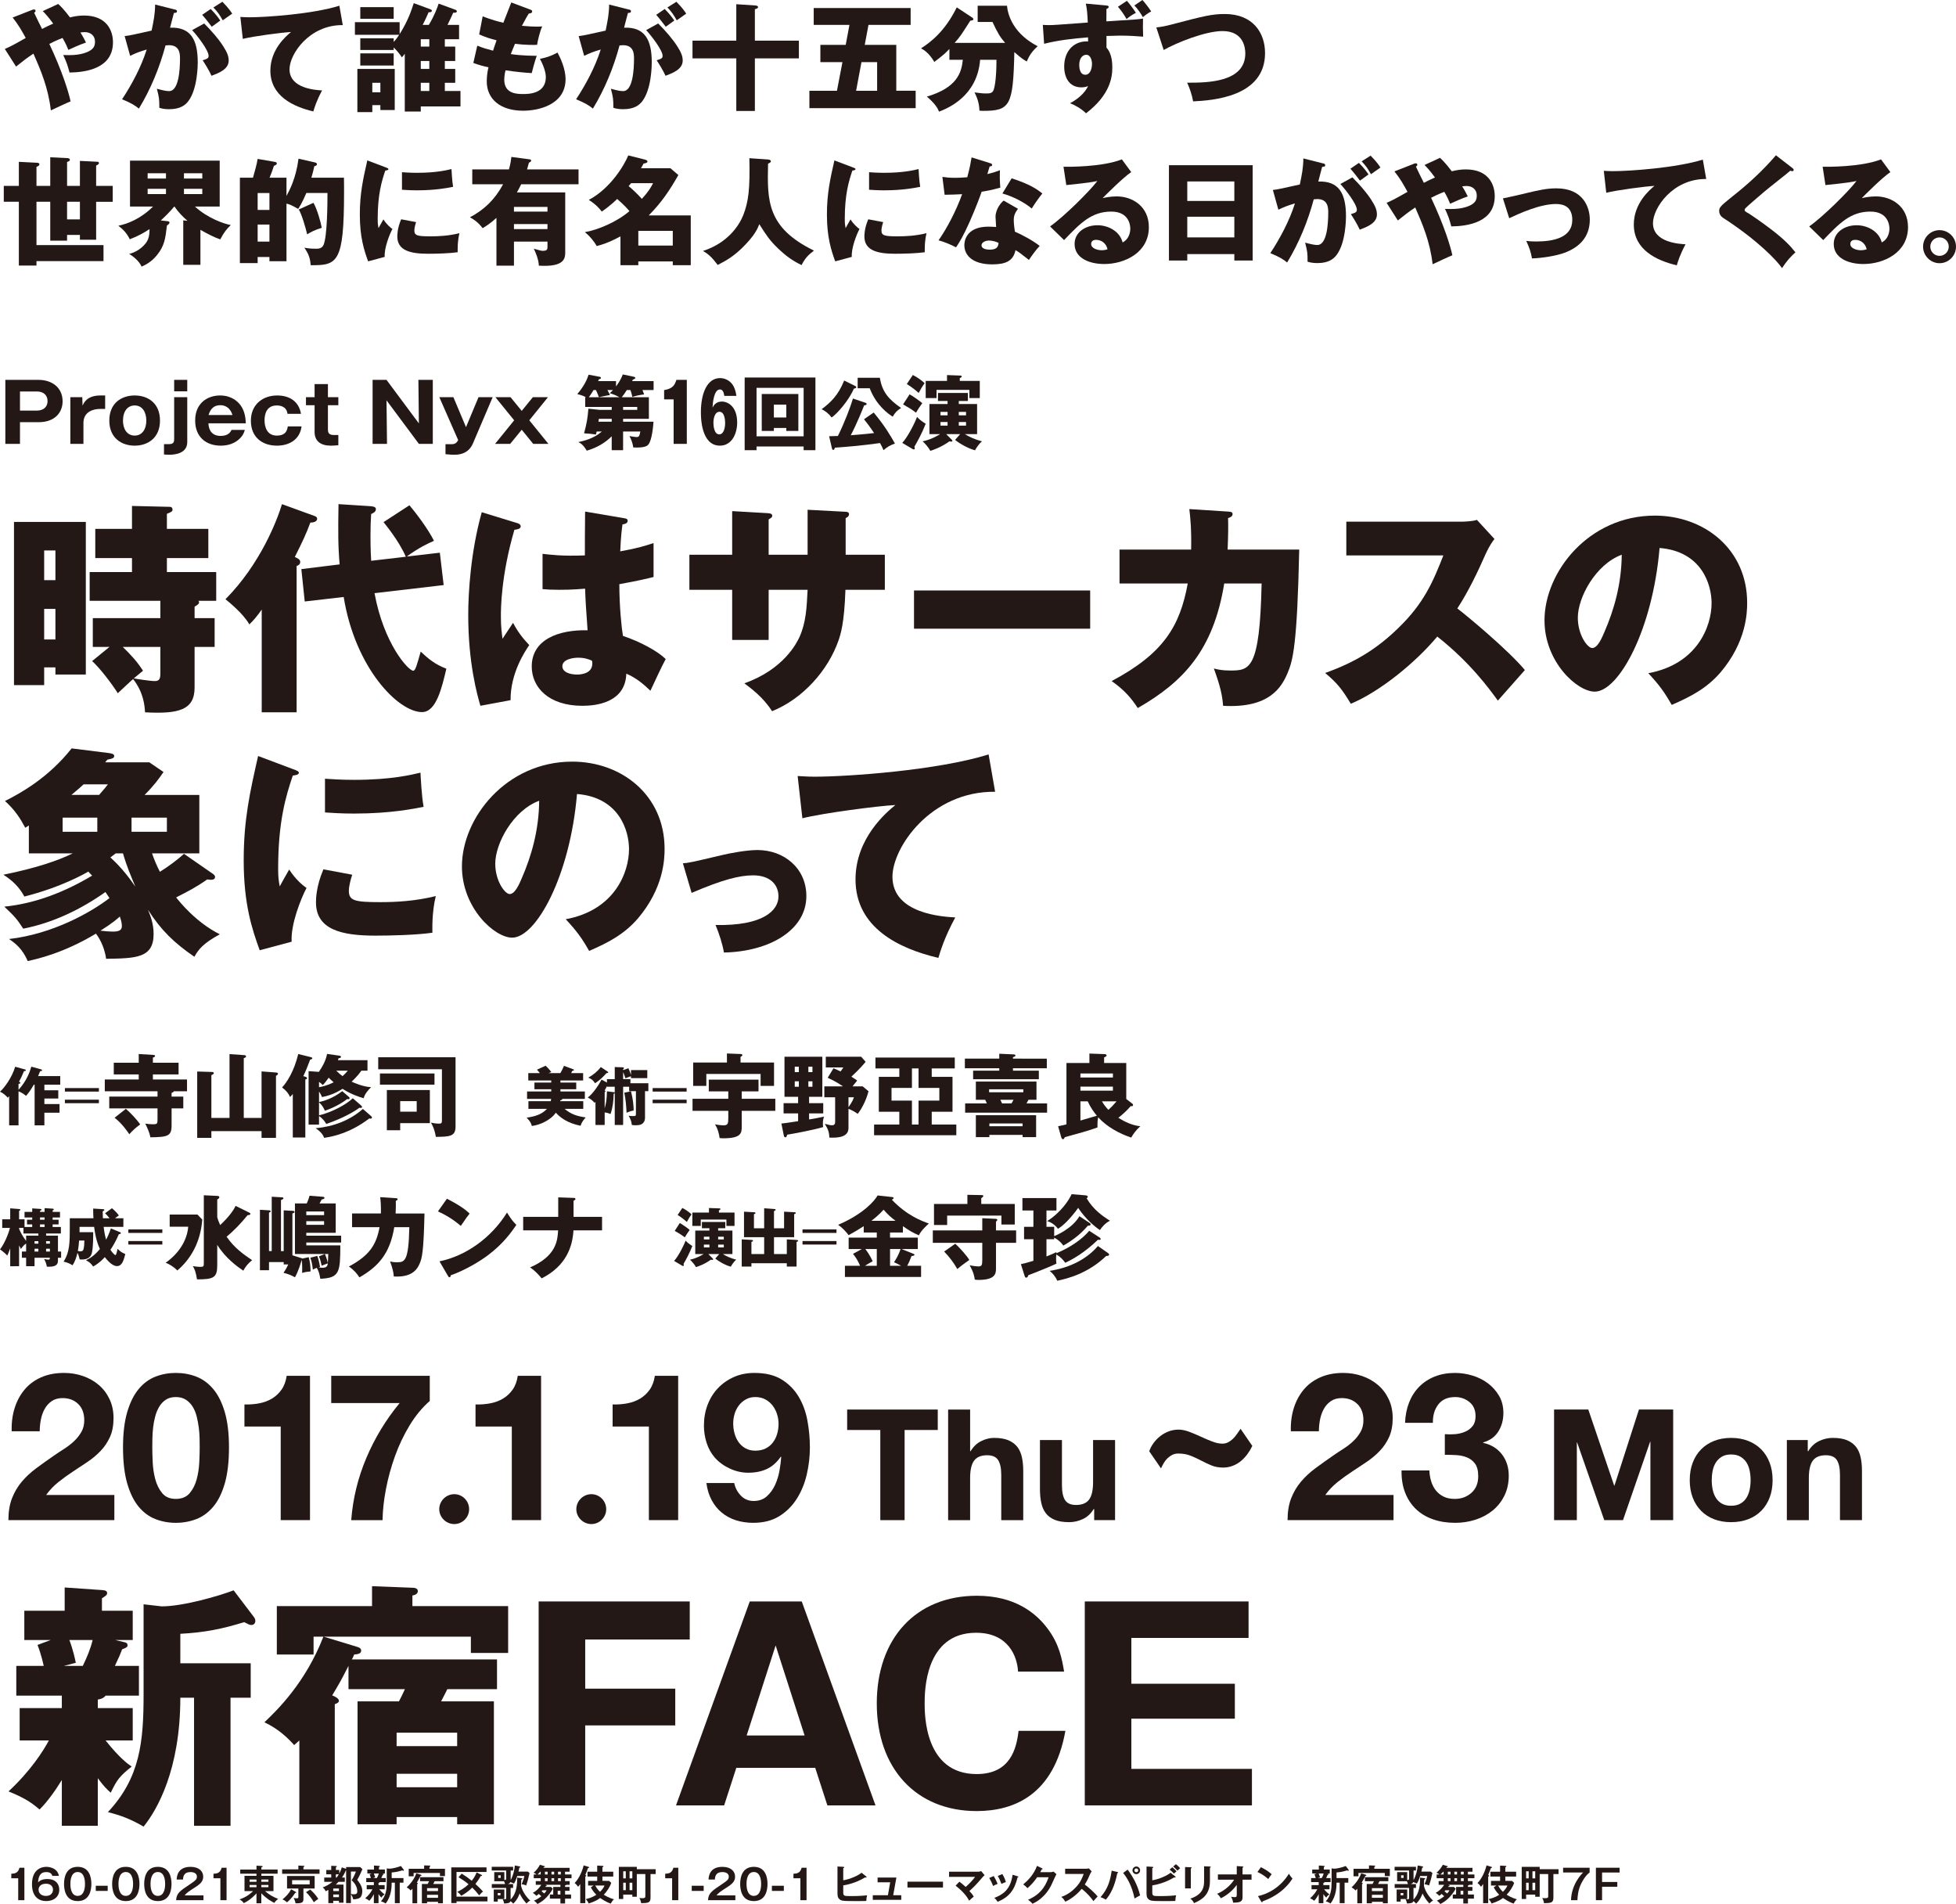 <!-- Generator: Adobe Illustrator 21.0.0, SVG Export Plug-In  -->
<svg version="1.1"
	 xmlns="http://www.w3.org/2000/svg" xmlns:xlink="http://www.w3.org/1999/xlink" xmlns:a="http://ns.adobe.com/AdobeSVGViewerExtensions/3.0/"
	 x="0px" y="0px" width="427.854px" height="416.388px" viewBox="0 0 427.854 416.388"
	 style="enable-background:new 0 0 427.854 416.388;" xml:space="preserve">
<style type="text/css">
	.st0{fill:#231815;}
</style>
<defs>
</defs>
<g>
	<path class="st0" d="M1.056,10.703c1.201-0.511,2.018-0.945,4.572-2.401c-0.919-1.66-1.558-2.835-2.861-4.47l4.24-1.66
		C7.11,2.12,7.238,2.069,7.417,2.069c0.153,0,0.358,0.025,0.358,0.332c0,0.179-0.153,0.281-0.307,0.383
		c0.459,1.021,1.251,2.58,1.737,3.55c0.69-0.357,1.226-0.639,2.427-1.175c-1.073-1.481-1.686-2.12-2.273-2.733l3.372-1.558
		c0.485,0.435,1.252,1.175,2.58,2.938c1.021-0.255,1.992-0.409,3.065-0.409c4.93,0,6.335,3.244,6.335,5.85
		c0,5.696-5.824,6.564-9.502,6.616c-0.435-1.609-0.639-2.248-1.379-3.832c1.813,0.077,2.81,0,3.806-0.205
		c3.142-0.689,3.142-2.018,3.142-2.758c0-1.277-0.996-2.043-2.223-2.043c-0.306,0-0.741,0.051-0.97,0.076
		c0.587,0.92,0.945,1.635,1.226,2.197c-1.456,0.511-2.912,1.175-3.857,1.609c-0.281-0.689-0.562-1.379-1.277-2.605
		c-1.201,0.46-2.095,0.894-2.886,1.303c2.81,5.977,4.189,10.422,4.648,12.567c-0.689,0.255-3.704,1.686-4.316,1.967
		c-0.588-5.032-2.223-8.787-3.806-12.414c-1.583,1.073-1.89,1.303-3.806,2.835L1.056,10.703z"/>
	<path class="st0" d="M38.094,2.043c0.46,0.102,0.613,0.153,0.613,0.434c0,0.332-0.332,0.332-0.664,0.357
		c-0.127,0.511-0.715,2.657-0.843,3.219c4.521-0.179,6.054,2.631,6.054,7.586c0,0.409,0,5.875-2.12,8.557
		c-0.562,0.715-1.635,1.686-4.112,1.686c-1.124,0-1.635-0.153-2.171-0.307c0-1.865-0.025-2.197-0.536-4.164
		c1.609,0.434,2.146,0.511,2.682,0.511c2.095,0,2.376-4.598,2.376-7.152c0-1.022-0.077-2.886-2.401-2.886
		c-0.255,0-0.511,0.025-0.766,0.051c-1.303,4.854-3.219,9.528-5.824,13.819c-0.767-0.639-1.661-1.226-3.679-2.043
		c2.095-3.167,4.164-7.024,5.39-10.881c-1.583,0.46-2.401,0.792-3.627,1.379l-1.201-4.317c1.022-0.102,2.146-0.357,5.901-1.2
		c0.459-2.248,0.741-3.627,0.766-5.696L38.094,2.043z M44.659,5.134c1.609,1.609,3.142,3.372,4.138,4.93
		c0.945,1.456,1.226,2.299,1.226,3.193c0,1.916-2.222,2.733-3.755,3.32c-0.562-1.251-1.533-2.784-1.941-3.397
		c0.971-0.307,1.303-0.409,1.303-0.971c0-1.226-2.503-4.444-3.602-5.62L44.659,5.134z M46.089,1.967
		c1.124,1.149,1.583,1.788,2.094,2.529c-0.587,0.409-0.715,0.511-1.865,1.354c-0.255-0.332-1.532-2.018-2.094-2.605L46.089,1.967z
		 M48.644,0.383c1.405,1.431,1.89,2.197,2.146,2.605c-0.562,0.409-1.481,1.047-2.069,1.456c-0.715-1.277-1.149-1.89-2.043-2.81
		L48.644,0.383z"/>
	<path class="st0" d="M74.978,5.492c-7.306-0.077-11.648,6.334-11.648,9.655c0,4.24,5.773,4.547,7.126,4.624
		c-1.226,2.273-1.66,3.754-1.916,4.598c-4.47-1.047-9.4-3.423-9.4-8.915c0-4.7,3.525-7.638,4.521-8.455
		c-1.992,0.102-8.25,0.919-10.549,1.507l-0.536-4.802c0.562,0.025,1.098,0.077,1.916,0.077c3.755,0,13.947-0.715,19.745-2.529
		L74.978,5.492z"/>
	<path class="st0" d="M99.576,10.191v3.142h-2.273v1.737h2.273v3.04h-2.273v1.788h3.423v3.372h-8.685v1.124h-3.5V11.75
		c-0.23,0.358-0.409,0.537-0.639,0.792c-0.485-0.766-1.047-1.43-1.788-2.171v0.562h-7.305V8.378h7.305V9.17
		c0.511-0.537,0.843-1.022,1.201-1.558h-9.681V4.853h9.783v2.605c1.788-2.861,2.478-4.904,3.091-6.769l3.678,1.354
		c0.179,0.077,0.281,0.179,0.281,0.306c0,0.307-0.435,0.358-0.715,0.332c-0.613,1.456-1.201,2.58-1.303,2.759h1.354
		c1.303-2.171,1.891-3.882,2.146-4.649l3.627,1.329c0.153,0.051,0.357,0.153,0.357,0.357c0,0.23-0.229,0.332-0.792,0.307
		c-0.179,0.434-1.047,2.273-1.252,2.656h2.529v3.142h-3.116v1.609H99.576z M81.44,22.989v1.533h-3.27V15.07h8.174v8.991h-3.142
		v-1.073H81.44z M86.114,1.558v2.554h-7.305V1.558H86.114z M86.114,11.673v2.657h-7.305v-2.657H86.114z M83.203,20.179V18.11H81.44
		v2.069H83.203z M93.905,10.191V8.583h-1.865v1.609H93.905z M92.041,13.333v1.737h1.865v-1.737H92.041z M92.041,19.898h1.865V18.11
		h-1.865V19.898z"/>
	<path class="st0" d="M115.974,2.094c0.281,0.102,0.434,0.179,0.434,0.409c0,0.358-0.434,0.435-0.741,0.46
		c-0.281,0.434-0.587,0.945-1.507,2.682c1.354,0.127,2.656,0.179,3.193,0.179c0.536,0,0.894-0.025,1.251-0.051
		c-0.511,1.073-1.021,3.27-1.124,4.036c-0.766,0.025-2.58,0.051-4.828-0.23c-0.306,0.689-0.664,1.609-0.919,2.248
		c0.639,0.103,2.529,0.358,5.67,0.383c-0.485,1.379-0.894,2.989-1.098,3.78c-1.558-0.102-3.321-0.255-5.722-0.613
		c-0.077,0.281-0.281,1.124-0.281,2.069c0,3.116,2.887,3.116,4.138,3.116c1.099,0,4.956,0,4.956-3.704
		c0-1.635-1.175-3.806-1.303-3.985c1.66-0.332,2.631-0.715,3.857-1.379c0.613,1.124,1.763,3.551,1.763,5.798
		c0,5.62-5.926,6.922-9.272,6.922c-5.134,0-7.969-2.657-7.969-6.412c0-1.405,0.229-2.478,0.383-3.09
		c-1.175-0.23-2.197-0.537-3.32-0.945l0.868-3.78c1.456,0.562,1.635,0.613,3.448,1.098c0.103-0.332,0.281-0.894,0.767-2.273
		c-1.405-0.332-2.401-0.689-3.806-1.277l0.767-3.959c2.12,0.817,3.193,1.073,4.521,1.405c0.255-0.69,1.481-3.806,1.737-4.445
		L115.974,2.094z"/>
	<path class="st0" d="M137.405,2.043c0.46,0.102,0.613,0.153,0.613,0.434c0,0.332-0.332,0.332-0.664,0.357
		c-0.127,0.511-0.715,2.657-0.843,3.219c4.521-0.179,6.054,2.631,6.054,7.586c0,0.409,0,5.875-2.12,8.557
		c-0.562,0.715-1.635,1.686-4.112,1.686c-1.124,0-1.635-0.153-2.171-0.307c0-1.865-0.025-2.197-0.536-4.164
		c1.609,0.434,2.146,0.511,2.682,0.511c2.095,0,2.376-4.598,2.376-7.152c0-1.022-0.077-2.886-2.401-2.886
		c-0.255,0-0.511,0.025-0.766,0.051c-1.303,4.854-3.219,9.528-5.824,13.819c-0.767-0.639-1.661-1.226-3.679-2.043
		c2.095-3.167,4.164-7.024,5.39-10.881c-1.583,0.46-2.401,0.792-3.627,1.379l-1.201-4.317c1.022-0.102,2.146-0.357,5.901-1.2
		c0.459-2.248,0.741-3.627,0.766-5.696L137.405,2.043z M143.969,5.134c1.609,1.609,3.142,3.372,4.138,4.93
		c0.945,1.456,1.226,2.299,1.226,3.193c0,1.916-2.222,2.733-3.755,3.32c-0.562-1.251-1.533-2.784-1.941-3.397
		c0.971-0.307,1.303-0.409,1.303-0.971c0-1.226-2.503-4.444-3.602-5.62L143.969,5.134z M145.4,1.967
		c1.124,1.149,1.583,1.788,2.094,2.529c-0.587,0.409-0.715,0.511-1.865,1.354c-0.255-0.332-1.532-2.018-2.094-2.605L145.4,1.967z
		 M147.954,0.383c1.405,1.431,1.89,2.197,2.146,2.605c-0.562,0.409-1.481,1.047-2.069,1.456c-0.715-1.277-1.149-1.89-2.043-2.81
		L147.954,0.383z"/>
	<path class="st0" d="M174.748,8.889v3.883h-9.629v11.494h-4.062V12.771h-9.579V8.889h9.579V0.919l4.138,0.281
		c0.281,0.026,0.613,0.051,0.613,0.358c0,0.255-0.281,0.332-0.689,0.459v6.871H174.748z"/>
	<path class="st0" d="M200.291,19.847v3.806h-23.244v-3.806h6.028l1.201-6.258h-4.828v-3.78h5.543l0.817-4.368h-7.816V1.762h21.201
		V5.44h-9.221l-0.817,4.368h6.897v10.038H200.291z M191.862,19.847v-6.258h-3.423l-1.175,6.258H191.862z"/>
	<path class="st0" d="M207.673,13.078v-2.375c-0.843,0.894-1.328,1.354-3.295,2.835c-1.201-1.967-2.171-2.554-2.912-2.963
		c2.018-1.303,5.186-3.627,7.816-8.966l3.372,2.222c0.128,0.077,0.255,0.205,0.255,0.409c0,0.204-0.357,0.255-0.664,0.281
		c-1.865,2.912-2.171,3.448-3.423,4.853h11.035c-1.073-1.226-1.66-2.197-2.758-4.572h-3.244v-3.55h6.411
		c0.205,2.171,1.456,6.13,6.718,8.863c-1.124,0.997-1.788,1.89-2.376,3.321c-0.638-0.332-1.047-0.562-2.733-2.043
		c-0.255,11.699-0.919,12.848-6.794,12.848c-0.332,0-0.562-0.025-0.843-0.051c-0.026-1.891-0.741-3.321-1.073-3.985
		c1.277,0.153,1.686,0.23,2.427,0.23c0.894,0,1.456,0,1.763-0.792c0.102-0.255,0.613-1.941,0.613-6.564h-3.576
		c-0.638,8.021-7.101,10.6-8.991,11.341c-0.332-0.868-0.894-1.762-2.656-3.295c6.564-1.941,7.561-5.16,7.867-8.046H207.673z"/>
	<path class="st0" d="M228.107,5.44c0.639,0.025,0.741,0.051,1.277,0.051c1.124,0,1.635-0.051,8.557-0.562
		c-0.102-2.171-0.179-2.989-0.434-4.138l4.266,0.383c0.689,0.051,0.741,0.179,0.741,0.332c0,0.23-0.205,0.332-0.485,0.434
		c-0.025,1.124-0.025,2.197-0.025,2.733c6.871-0.434,6.922-0.434,8.021-0.613c-0.051,1.737-0.025,1.967,0.025,3.959
		c-1.073-0.077-2.886-0.23-4.981-0.23c-0.639,0-1.303,0.025-3.04,0.077v2.554c1.277,1.379,1.277,3.627,1.277,4.368
		c0,1.916-0.358,5.875-5.748,9.987c-1.073-1.047-2.478-1.813-3.499-2.197c2.043-1.099,3.295-2.401,3.959-3.755
		c-0.332,0.128-0.766,0.281-1.481,0.281c-2.631,0-3.755-2.12-3.755-4.546c0-3.576,2.299-5.671,5.236-5.492
		c-0.025-0.537-0.025-0.665-0.025-0.894c-3.244,0.255-6.462,0.613-9.604,1.405L228.107,5.44z M236.077,14.202
		c0,0.332,0,2.146,1.328,2.146c1.073,0,1.456-1.354,1.456-2.401c0-0.715-0.306-1.967-1.251-1.967
		C236.997,11.979,236.077,12.49,236.077,14.202z M246.499,0.179c0.434,0.485,1.405,1.711,1.967,2.631
		c-0.69,0.332-1.405,0.817-2.043,1.354c-0.485-0.869-1.226-1.967-1.89-2.682L246.499,0.179z M249.896,0
		c0.511,0.562,1.379,1.66,1.916,2.503c-0.537,0.255-1.405,0.869-1.813,1.252c-0.485-0.843-1.175-1.865-1.865-2.555L249.896,0z"/>
	<path class="st0" d="M252.935,6.002c1.124-0.127,1.813-0.255,3.218-0.613c7.204-1.891,8.94-2.325,11.75-2.325
		c6.13,0,8.812,4.062,8.812,8.557c0,9.63-11.622,10.345-15.734,10.549c-0.256-1.431-0.715-2.81-1.303-4.087
		c4.598,0.025,12.72-0.128,12.72-6.412c0-1.328-0.459-4.878-4.981-4.878c-3.806,0-10.115,2.58-12.874,4.138L252.935,6.002z"/>
	<path class="st0" d="M4.122,35.39l3.959,0.204c0.205,0,0.537,0.051,0.537,0.358c0,0.306-0.434,0.459-0.639,0.536v4.164h3.014
		v-6.258l3.678,0.179c0.281,0.025,0.613,0.051,0.613,0.409c0,0.204-0.332,0.357-0.613,0.434v5.236h2.81v-5.466l3.678,0.179
		c0.256,0,0.485,0.025,0.485,0.306c0,0.205-0.281,0.383-0.613,0.537v4.444h3.627v3.474h-3.627v8.301H17.48V51.38h-2.81v1.251h-3.678
		v-8.506H7.979v9.477H22.64v3.5H7.979v0.97H4.122V44.125H0.827v-3.474h3.295V35.39z M17.48,44.125h-2.81v3.857h2.81V44.125z"/>
	<path class="st0" d="M43.841,57.919h-3.755v-9.732l0.92,0.103c-1.175-1.022-2.069-1.993-2.835-3.116h-0.051
		c-1.175,1.379-2.146,2.299-2.938,3.04l1.431,0.153c0.179,0.025,0.46,0.051,0.46,0.306c0,0.281-0.409,0.537-0.562,0.664
		c-0.332,2.81-0.511,4.368-2.12,6.386c-1.303,1.66-2.81,2.324-3.423,2.58c-0.511-1.226-1.916-2.299-2.708-2.784
		c2.222-0.511,3.602-2.171,3.934-2.81c0.536-0.996,0.511-2.12,0.511-2.605c-1.073,0.715-2.478,1.533-4.317,2.222
		c-0.613-1.251-1.328-2.069-2.503-2.963c1.967-0.383,4.904-1.507,7.586-4.189h-5.032V35.134h19.617v10.039h-5.415
		c2.784,2.554,6.411,3.806,7.842,4.036c-0.945,0.919-1.482,1.583-2.299,3.142c-1.302-0.434-2.784-1.2-4.342-2.094V57.919z
		 M36.306,37.893h-4.01v1.15h4.01V37.893z M36.306,41.29h-4.01v1.149h4.01V41.29z M40.239,39.042h4.01v-1.15h-4.01V39.042z
		 M40.239,42.439h4.01V41.29h-4.01V42.439z"/>
	<path class="st0" d="M75.233,38.863c0.025,0.741,0.025,1.686,0.025,3.193c0,15.479-1.456,15.99-7.305,15.939
		c-0.102-1.558-0.46-2.478-1.379-3.831c0.562,0.102,1.201,0.229,2.554,0.229c0.511,0,1.277,0,1.661-0.868
		c0.792-1.89,0.843-8.915,0.843-11.316h-4.624c-0.945,2.222-1.481,3.014-1.788,3.474c-1.558-0.894-1.916-0.996-2.554-1.149v12.593
		h-3.729v-0.919h-2.58v1.328h-3.883V38.863h2.861c0.357-1.251,0.843-2.938,1.021-4.112l3.55,0.613
		c0.435,0.076,0.639,0.127,0.639,0.383c0,0.23-0.127,0.281-0.639,0.537c-0.383,1.226-0.664,1.89-0.945,2.58h3.704v3.985
		c0.639-1.201,2.069-3.78,2.631-8.148l3.576,0.817c0.179,0.051,0.46,0.128,0.46,0.383c0,0.307-0.383,0.409-0.587,0.46
		c-0.128,0.587-0.23,1.149-0.639,2.503H75.233z M56.357,45.914h2.58v-3.704h-2.58V45.914z M58.937,49.106h-2.58v3.729h2.58V49.106z
		 M68.566,44.355c0.817,1.405,1.635,4.368,1.814,5.466c-1.711,0.537-2.401,0.945-3.193,1.431c-0.229-1.099-1.2-4.47-1.839-5.441
		L68.566,44.355z"/>
	<path class="st0" d="M84.275,36.564c0.485,0.179,0.689,0.255,0.689,0.435c0,0.229-0.511,0.281-0.689,0.306
		c-0.766,2.273-1.66,5.186-1.66,10.549c0,1.047,0.051,1.329,0.179,2.043c0.153-0.281,0.766-1.405,1.073-1.916
		c0.741,1.149,1.558,1.813,1.967,2.095c-0.639,1.2-1.813,4.163-1.686,6.104l-3.627,0.971c-0.868-2.401-1.813-5.236-1.813-10.217
		c0-4.623,0.715-7.791,1.635-11.852L84.275,36.564z M91.019,48.57c-0.153,0.434-0.383,1.303-0.383,1.813
		c0,1.124,0.613,1.303,3.55,1.303c1.711,0,3.959-0.102,6.309-0.689c-0.459,1.89-0.383,3.806-0.383,4.164
		c-1.763,0.255-4.649,0.332-6.462,0.332c-3.806,0-6.744-0.664-6.744-3.78c0-0.332,0-1.788,0.843-3.755L91.019,48.57z M87.928,37.663
		c0.766,0.051,1.788,0.127,3.32,0.127c4.215,0,6.539-0.587,7.51-0.817c0.026,0.409,0.128,2.657,0.358,3.883
		c-1.047,0.204-3.729,0.766-7.868,0.766c-1.507,0-2.503-0.077-3.32-0.127V37.663z"/>
	<path class="st0" d="M115.693,34.828c0.281,0.025,0.485,0.051,0.485,0.307c0,0.179-0.128,0.255-0.485,0.459
		c-0.128,0.511-0.23,0.817-0.409,1.456h11.265v3.244h-12.542c-0.511,1.047-0.766,1.481-0.945,1.788h10.575v13.001
		c0,1.303,0,3.372-5.773,3.014c-0.025-1.379-0.766-3.014-1.098-3.704c1.456,0.409,1.635,0.46,1.992,0.46
		c0.997,0,0.997-0.409,0.997-0.894v-1.124h-7.331v5.262h-3.832V47.65c-1.405,1.277-2.299,1.813-3.014,2.248
		c-1.047-1.328-1.813-1.839-2.784-2.375c3.167-1.686,5.466-3.908,7.254-7.229h-6.744V37.05h8.021
		c0.333-1.149,0.46-2.069,0.537-2.733L115.693,34.828z M119.754,46.271v-1.022h-7.331v1.022H119.754z M112.423,49.004v1.099h7.331
		v-1.099H112.423z"/>
	<path class="st0" d="M135.718,51.686c-2.605,1.431-4.291,1.89-5.185,2.12c-0.613-1.021-1.354-2.018-2.605-3.04
		c2.861-0.46,7.152-2.324,9.757-4.598c-0.562-0.664-1.251-1.405-2.682-2.657c-0.332,0.307-1.431,1.431-3.372,2.759
		c-0.511-0.664-1.251-1.558-2.835-2.554c4.776-2.529,7.791-7.663,8.633-9.732l3.551,0.894c0.357,0.102,0.639,0.179,0.639,0.434
		c0,0.281-0.281,0.357-0.843,0.46c-0.229,0.409-0.306,0.562-0.562,1.021h6.437l1.737,1.481c-1.864,3.27-3.602,5.926-6.488,8.838
		h9.196v10.881h-3.934v-0.817h-7.535v0.817h-3.908V51.686z M138.043,40.064c-0.358,0.434-0.409,0.485-0.537,0.639
		c0.894,0.715,2.095,1.89,2.887,2.784c1.558-1.686,2.043-2.605,2.452-3.423H138.043z M147.162,53.704v-3.218h-7.535v3.218H147.162z"
		/>
	<path class="st0" d="M168.005,34.879c0.562,0.051,0.613,0.306,0.613,0.383c0,0.179-0.076,0.281-0.613,0.537
		c-0.179,8.046-0.307,13.947,10.039,19.004c-1.328,1.022-1.967,1.711-2.708,3.167c-1.993-0.945-3.449-2.018-5.186-3.678
		c-1.813-1.737-2.529-2.861-4.061-5.262c-0.333,0.868-0.945,2.452-3.806,5.236c-1.839,1.762-3.193,2.605-5.288,3.678
		c-1.379-1.813-2.069-2.375-3.218-3.065c5.313-1.711,7.842-5.44,8.787-7.791c1.175-2.989,1.507-5.798,1.354-12.491L168.005,34.879z"
		/>
	<path class="st0" d="M186.447,36.564c0.485,0.179,0.689,0.255,0.689,0.435c0,0.229-0.511,0.281-0.689,0.306
		c-0.766,2.273-1.66,5.186-1.66,10.549c0,1.047,0.051,1.329,0.179,2.043c0.153-0.281,0.766-1.405,1.073-1.916
		c0.741,1.149,1.558,1.813,1.967,2.095c-0.639,1.2-1.813,4.163-1.686,6.104l-3.627,0.971c-0.868-2.401-1.813-5.236-1.813-10.217
		c0-4.623,0.715-7.791,1.635-11.852L186.447,36.564z M193.19,48.57c-0.153,0.434-0.383,1.303-0.383,1.813
		c0,1.124,0.613,1.303,3.55,1.303c1.711,0,3.959-0.102,6.309-0.689c-0.459,1.89-0.383,3.806-0.383,4.164
		c-1.763,0.255-4.649,0.332-6.462,0.332c-3.806,0-6.744-0.664-6.744-3.78c0-0.332,0-1.788,0.843-3.755L193.19,48.57z M190.1,37.663
		c0.766,0.051,1.788,0.127,3.32,0.127c4.215,0,6.539-0.587,7.51-0.817c0.026,0.409,0.128,2.657,0.358,3.883
		c-1.047,0.204-3.729,0.766-7.868,0.766c-1.507,0-2.503-0.077-3.32-0.127V37.663z"/>
	<path class="st0" d="M206.14,38.685c0.767,0.102,1.481,0.205,2.835,0.205c0.741,0,1.507-0.051,2.605-0.128
		c0.587-2.197,0.766-3.27,0.945-4.342l4.01,1.251c0.358,0.103,0.485,0.205,0.485,0.409c0,0.307-0.409,0.307-0.536,0.307
		c-0.077,0.179-0.409,1.354-0.511,1.686c1.252-0.307,2.018-0.562,2.759-0.843c-0.077,1.047-0.025,2.784,0.077,3.806
		c-1.813,0.511-3.244,0.766-4.087,0.894c-0.357,1.047-1.226,3.397-2.605,6.539c-1.354,3.065-2.299,4.598-2.988,5.62
		c-1.201-0.613-2.58-1.201-3.832-1.533c1.762-2.503,3.78-6.284,5.16-10.09c-0.587,0.051-3.04,0.128-3.832,0.128L206.14,38.685z
		 M222.667,45.658c-0.613,0.868-0.919,1.43-0.919,2.503c0,0.843,0.179,2.043,0.255,2.503c1.533,0.639,4.087,2.043,5.415,3.116
		c-0.868,0.894-2.018,2.554-2.35,3.065c-1.941-1.532-2.171-1.686-2.938-2.146c-0.485,2.401-2.171,3.116-5.109,3.116
		c-4.061,0-6.079-1.813-6.079-4.214c0-0.485,0.102-4.036,5.262-4.036c0.715,0,1.226,0.051,1.686,0.077
		c-0.025-0.179-0.128-2.018-0.128-2.222c0-1.66,1.226-3.167,1.788-3.55L222.667,45.658z M216.332,52.605
		c-0.715,0-1.635,0.358-1.635,1.047c0,0.613,0.741,0.945,1.813,0.945c1.737,0,1.839-0.843,1.916-1.481
		C217.813,52.81,217.021,52.605,216.332,52.605z M221.287,38.991c4.062,1.328,5.569,2.401,6.718,3.321
		c-0.869,1.047-1.891,2.58-2.325,3.295c-1.507-1.303-4.061-2.631-6.411-3.295L221.287,38.991z"/>
	<path class="st0" d="M247.444,37.637c-1.737,1.149-5.696,5.109-6.258,5.696c0.434-0.102,1.686-0.383,3.065-0.383
		c3.474,0,7.05,2.197,7.05,6.718c0,5.619-5.338,8.071-9.758,8.071c-3.295,0-6.488-1.303-6.488-4.393c0-2.529,2.35-4.087,5.006-4.087
		c2.401,0,4.904,1.354,5.492,3.755c1.686-0.843,1.686-2.81,1.686-3.014c0-0.613-0.204-3.729-4.164-3.729
		c-4.317,0-6.769,2.529-10.319,6.232l-3.065-2.988c2.938-2.043,8.634-7.663,10.345-9.937c-0.817,0.179-1.686,0.383-6.794,0.894
		l-0.613-4.01c0.997,0.025,8.378,0.102,12.772-1.609L247.444,37.637z M239.755,52.453c-0.869,0-1.073,0.485-1.073,0.919
		c0,0.971,1.431,1.354,2.299,1.354c0.587,0,1.021-0.127,1.277-0.204C241.85,52.785,240.47,52.453,239.755,52.453z"/>
	<path class="st0" d="M259.704,55.569v1.405h-4.01V36.13h18.314v20.843h-4.01v-1.405H259.704z M269.998,43.947v-4.266h-10.294v4.266
		H269.998z M269.998,51.916v-4.521h-10.294v4.521H269.998z"/>
	<path class="st0" d="M289.258,35.696c0.459,0.102,0.613,0.153,0.613,0.434c0,0.332-0.332,0.332-0.664,0.357
		c-0.127,0.511-0.715,2.657-0.843,3.219c4.521-0.179,6.054,2.631,6.054,7.586c0,0.408,0,5.875-2.12,8.557
		c-0.562,0.715-1.635,1.686-4.112,1.686c-1.124,0-1.635-0.153-2.171-0.307c0-1.865-0.025-2.197-0.536-4.164
		c1.609,0.434,2.146,0.511,2.682,0.511c2.095,0,2.375-4.598,2.375-7.152c0-1.022-0.076-2.886-2.401-2.886
		c-0.255,0-0.511,0.025-0.766,0.051c-1.303,4.854-3.219,9.528-5.824,13.819c-0.766-0.639-1.66-1.226-3.678-2.043
		c2.094-3.167,4.163-7.024,5.389-10.881c-1.583,0.46-2.401,0.792-3.627,1.379l-1.201-4.317c1.022-0.102,2.146-0.357,5.901-1.201
		c0.459-2.248,0.741-3.627,0.766-5.696L289.258,35.696z M295.822,38.787c1.609,1.609,3.142,3.372,4.138,4.93
		c0.945,1.456,1.226,2.299,1.226,3.193c0,1.916-2.222,2.733-3.755,3.32c-0.562-1.251-1.533-2.784-1.941-3.397
		c0.971-0.307,1.303-0.409,1.303-0.971c0-1.226-2.503-4.444-3.602-5.62L295.822,38.787z M297.253,35.62
		c1.124,1.149,1.583,1.788,2.094,2.529c-0.587,0.409-0.715,0.511-1.864,1.354c-0.256-0.332-1.533-2.018-2.095-2.605L297.253,35.62z
		 M299.807,34.036c1.405,1.431,1.89,2.197,2.146,2.605c-0.562,0.409-1.481,1.047-2.069,1.456c-0.715-1.277-1.149-1.89-2.043-2.81
		L299.807,34.036z"/>
	<path class="st0" d="M303.306,44.355c1.201-0.511,2.018-0.945,4.572-2.401c-0.919-1.66-1.558-2.835-2.861-4.47l4.24-1.661
		c0.103-0.051,0.23-0.102,0.409-0.102c0.153,0,0.358,0.025,0.358,0.332c0,0.179-0.153,0.281-0.307,0.383
		c0.46,1.021,1.251,2.58,1.737,3.55c0.69-0.357,1.226-0.639,2.427-1.175c-1.073-1.481-1.686-2.12-2.273-2.733l3.372-1.558
		c0.485,0.435,1.252,1.175,2.58,2.938c1.021-0.255,1.992-0.409,3.065-0.409c4.93,0,6.335,3.244,6.335,5.85
		c0,5.696-5.824,6.564-9.502,6.616c-0.435-1.609-0.639-2.248-1.379-3.832c1.813,0.077,2.81,0,3.806-0.205
		c3.142-0.689,3.142-2.018,3.142-2.758c0-1.277-0.997-2.043-2.222-2.043c-0.307,0-0.741,0.051-0.971,0.077
		c0.587,0.919,0.945,1.635,1.226,2.196c-1.456,0.511-2.912,1.175-3.857,1.609c-0.281-0.689-0.562-1.379-1.277-2.605
		c-1.201,0.46-2.095,0.894-2.887,1.303c2.81,5.977,4.189,10.422,4.649,12.567c-0.689,0.255-3.704,1.686-4.316,1.967
		c-0.588-5.032-2.223-8.787-3.806-12.414c-1.583,1.073-1.89,1.303-3.806,2.835L303.306,44.355z"/>
	<path class="st0" d="M328.747,43.385c0.996-0.179,3.755-0.817,5.109-1.149c2.835-0.664,4.444-1.047,6.59-1.047
		c5.798,0,7.306,4.061,7.306,6.846c0,3.959-2.503,6.156-5.62,7.28c-1.788,0.638-4.726,1.124-7.024,1.2
		c-0.281-1.558-0.562-2.273-1.251-3.832c0.536,0.077,1.175,0.128,2.146,0.128c3.729,0,7.918-0.792,7.918-4.726
		c0-2.759-1.763-3.474-3.551-3.474c-3.576,0-8.123,2.12-10.243,3.116L328.747,43.385z"/>
	<path class="st0" d="M373.218,39.145c-7.306-0.077-11.648,6.334-11.648,9.655c0,4.24,5.773,4.547,7.126,4.623
		c-1.226,2.273-1.66,3.755-1.916,4.598c-4.47-1.047-9.4-3.423-9.4-8.915c0-4.7,3.525-7.638,4.521-8.455
		c-1.992,0.103-8.25,0.92-10.549,1.507l-0.536-4.802c0.562,0.025,1.098,0.077,1.916,0.077c3.755,0,13.947-0.715,19.745-2.529
		L373.218,39.145z"/>
	<path class="st0" d="M392.094,36.769c0.153,0.127,0.255,0.23,0.255,0.383c0,0.23-0.179,0.281-0.307,0.281
		c-0.127,0-0.281-0.051-0.434-0.102c-0.511,0.485-4.674,3.729-5.543,4.47c-1.175,0.996-2.605,2.223-3.55,3.065
		c-0.817,0.741-0.894,0.843-0.894,1.047c0,0.255,0.102,0.332,1.098,0.894c0.077,0.051,2.427,1.609,4.726,3.372
		c2.886,2.222,4.112,3.525,5.288,5.006c-1.022,0.919-1.839,1.788-2.938,3.448c-1.124-1.66-5.338-6.104-12.874-10.983
		c-0.255-0.153-0.868-0.639-0.868-1.507c0-0.664,0.102-0.97,2.682-3.014c3.525-2.759,6.82-5.773,9.732-9.17L392.094,36.769z"/>
	<path class="st0" d="M413.499,37.637c-1.737,1.149-5.696,5.109-6.258,5.696c0.434-0.102,1.686-0.383,3.065-0.383
		c3.474,0,7.05,2.197,7.05,6.718c0,5.619-5.339,8.071-9.758,8.071c-3.295,0-6.488-1.303-6.488-4.393c0-2.529,2.35-4.087,5.006-4.087
		c2.401,0,4.904,1.354,5.492,3.755c1.686-0.843,1.686-2.81,1.686-3.014c0-0.613-0.204-3.729-4.164-3.729
		c-4.317,0-6.769,2.529-10.319,6.232l-3.065-2.988c2.938-2.043,8.634-7.663,10.345-9.937c-0.817,0.179-1.686,0.383-6.794,0.894
		l-0.613-4.01c0.997,0.025,8.378,0.102,12.772-1.609L413.499,37.637z M405.811,52.453c-0.869,0-1.073,0.485-1.073,0.919
		c0,0.971,1.431,1.354,2.299,1.354c0.587,0,1.021-0.127,1.277-0.204C407.905,52.785,406.525,52.453,405.811,52.453z"/>
	<path class="st0" d="M427.854,53.934c0,2.018-1.635,3.627-3.602,3.627c-1.941,0-3.602-1.609-3.602-3.627
		c0-1.967,1.609-3.602,3.602-3.602C426.245,50.333,427.854,51.967,427.854,53.934z M422.234,53.934c0,1.124,0.894,2.018,2.018,2.018
		c1.124,0,2.018-0.919,2.018-2.018c0-1.073-0.868-2.018-2.018-2.018C423.128,51.916,422.234,52.835,422.234,53.934z"/>
</g>
<g>
	<path class="st0" d="M9.016,233.865c0.097,0.028,0.181,0.097,0.181,0.208c0,0.167-0.236,0.18-0.417,0.18
		c-0.027,0.069-0.291,0.72-0.444,1.081h4.841v1.884H9.709v1.219h3.038v1.801H9.709v1.206h3.315v1.898H9.709v2.757H7.573v-8.881
		h-0.18c-0.638,1.081-0.999,1.635-1.692,2.438c-0.638-0.568-1.442-0.915-1.65-0.998v7.44H1.998v-6.374
		c-0.111,0.125-0.167,0.194-0.305,0.333c-0.375-0.457-1.068-1.053-1.692-1.316c0.943-0.831,2.635-3.104,3.315-5.458l2.15,0.596
		c0.111,0.028,0.194,0.097,0.194,0.166c0,0.208-0.319,0.194-0.402,0.194c-0.513,1.205-0.68,1.552-1.096,2.313
		c0.18,0.097,0.292,0.18,0.292,0.263c0,0.167-0.319,0.208-0.402,0.222v1.289c1.734-1.884,2.483-3.907,2.788-5.057L9.016,233.865z"/>
	<path class="st0" d="M21.632,237.951v0.768h-7.436v-0.768H21.632z M21.632,240.492v0.767h-7.436v-0.767H21.632z"/>
	<path class="st0" d="M38.01,238.65c-0.04,0.158-0.159,0.238-0.477,0.356v0.813h2.561v2.577h-2.561v3.766
		c0,2.339-0.933,2.498-4.646,2.557c-0.139-1.031-0.833-2.418-1.111-2.993c0.457,0.059,1.012,0.139,1.747,0.139
		c0.933,0,0.933-0.198,0.933-1.209v-2.26H23.896v-2.577h10.561v-1.169H22.923v-2.577h7.424v-1.11h-5.459v-2.557h5.459v-1.903
		l3.176,0.198c0.238,0.02,0.397,0.059,0.397,0.238c0,0.178-0.258,0.277-0.476,0.356v1.11h5.618v2.557h-5.618v1.11h7.464v2.577H38.01
		z M27.528,242.495c0.854,0.694,2.422,2.339,3.137,3.409c-1.072,0.793-1.509,1.189-2.382,2.141
		c-0.337-0.496-1.528-2.299-3.216-3.607L27.528,242.495z"/>
	<path class="st0" d="M50.204,244.477v-13.954l3.117,0.218c0.278,0.02,0.497,0.04,0.497,0.277c0,0.178-0.139,0.277-0.497,0.396
		v13.062h3.891v-10.168l3.156,0.238c0.159,0.02,0.437,0.04,0.437,0.277c0,0.119-0.06,0.238-0.437,0.456v13.558h-3.156v-1.467H46.234
		v1.467h-3.097v-14.509l3.176,0.099c0.179,0,0.457,0.04,0.457,0.258c0,0.159-0.119,0.258-0.536,0.436v9.355H50.204z"/>
	<path class="st0" d="M66.746,235.458c0.159,0.04,0.417,0.139,0.417,0.337s-0.258,0.258-0.377,0.278v12.686h-2.74v-9.514
		c-0.258,0.317-0.397,0.456-0.595,0.654c-0.357-0.753-0.735-1.308-1.747-2.081c1.032-1.11,2.621-3.508,3.534-7.314l2.72,0.674
		c0.218,0.06,0.357,0.099,0.357,0.258c0,0.158-0.199,0.238-0.477,0.297c-0.477,1.309-1.092,2.815-1.489,3.608L66.746,235.458z
		 M69.783,241.008c0.993-0.198,2.978-0.773,5.082-2.378l1.449,1.249c0.119,0.099,0.159,0.158,0.159,0.277
		c0,0.159-0.139,0.238-0.258,0.238c-0.1,0-0.179-0.02-0.278-0.04c-0.655,0.515-2.343,1.685-4.864,2.557
		c-0.397-0.852-0.635-1.229-1.291-1.843v2.854c2.859-0.694,6.015-2.398,7.385-3.747l1.827,1.586
		c0.119,0.119,0.198,0.198,0.198,0.337c0,0.119-0.119,0.198-0.278,0.198c-0.099,0-0.218-0.02-0.298-0.04
		c-1.052,0.793-3.415,2.22-7.246,3.548c-0.238-0.396-0.616-1.07-1.588-1.744v1.883H67.5V234.25l2.243,0.159
		c0.576-0.853,1.449-2.141,1.807-3.925l2.66,0.376c0.159,0.02,0.377,0.06,0.377,0.278c0,0.198-0.218,0.257-0.516,0.277
		c-0.04,0.119-0.099,0.317-0.159,0.436h6.472v2.299h-1.33c-0.854,1.209-1.866,2.141-2.144,2.398c0.476,0.218,2.422,1.11,4.268,1.209
		c-0.655,0.614-1.429,1.546-1.628,2.418c-0.874-0.257-2.7-0.812-4.625-2.061c-2.025,1.308-3.653,1.625-4.486,1.804
		c-0.139-0.317-0.278-0.654-0.655-1.209V241.008z M81.178,244.081c0.079,0.08,0.179,0.159,0.179,0.297
		c0,0.179-0.119,0.258-0.318,0.258c-0.06,0-0.198-0.02-0.258-0.04c-4.03,3.052-7.504,3.885-9.867,4.242
		c-0.238-0.575-0.615-1.269-1.866-2.101c3.871-0.357,7.484-1.705,10.323-4.222L81.178,244.081z M69.783,237.758
		c0.497-0.079,1.747-0.317,3.196-1.07c-0.596-0.515-0.913-0.833-1.072-1.011c-0.655,0.892-0.814,1.129-1.31,1.625
		c-0.199-0.218-0.377-0.416-0.814-0.693V237.758z M73.555,234.15c0.615,0.614,0.953,0.872,1.37,1.189
		c0.06-0.06,0.655-0.575,1.151-1.189H73.555z"/>
	<path class="st0" d="M99.646,231.217v15.163c0,2.121-1.231,2.22-4.308,2.24c-0.297-1.744-0.794-2.636-1.072-3.112
		c0.655,0.139,1.052,0.218,1.787,0.218c0.556,0,0.615-0.139,0.615-0.872v-11.021H82.732v-2.616H99.646z M95.041,234.765v2.438
		H83.109v-2.438H95.041z M94.028,238.372v7.255h-6.491v1.546h-2.918v-8.801H94.028z M87.537,240.81v2.299h3.613v-2.299H87.537z"/>
	<path class="st0" d="M122.59,236.747h3.454v1.455h-3.454v0.499h5.34v1.621h-4.924c-0.014,0.222-0.277,0.277-0.458,0.319v0.18h5.035
		v1.676h-4.092c1.457,1.206,2.663,1.58,4.633,1.884c-0.597,0.61-0.971,1.247-1.124,1.815c-2.996-0.609-4.466-1.829-5.423-2.854
		c-1.124,1.635-3.537,2.715-5.243,2.896c-0.167-0.637-0.375-1.011-1.138-1.815c1.692-0.235,3.329-0.679,4.438-1.926h-4.05v-1.676
		h4.896c0.042-0.277,0.056-0.388,0.069-0.499h-5.257V238.7h5.285v-0.499h-3.676v-1.455h3.676v-0.457h-5.021v-1.607h2.524
		c-0.333-0.443-0.43-0.541-0.625-0.749l1.887-0.873c0.111,0.097,0.818,0.762,1.248,1.385c-0.43,0.152-0.485,0.18-0.624,0.236h2.607
		c0.347-0.624,0.555-0.998,0.791-1.593l2.011,0.748c0.069,0.027,0.167,0.069,0.167,0.166c0,0.152-0.208,0.167-0.347,0.167
		c-0.111,0.235-0.167,0.318-0.264,0.513h2.622v1.607h-4.965V236.747z"/>
	<path class="st0" d="M132.764,235.999h1.706v-2.646l1.665,0.055c0.153,0,0.347,0.014,0.347,0.152c0,0.097-0.069,0.18-0.18,0.263
		v0.208l1.151-0.416c0.333,0.707,0.513,1.274,0.568,1.496v-1.094h3.565v1.759h-3.565v-0.416c-0.513,0.152-0.999,0.36-1.207,0.457
		c-0.222-0.679-0.319-0.928-0.513-1.357v1.538h1.595v0.901h3.925v1.732h-0.735v5.874c0,0.499-0.194,0.97-0.652,1.289
		c-0.347,0.25-0.916,0.291-1.567,0.291c-0.18,0-0.5-0.042-0.666-0.069c-0.069-0.776-0.264-1.219-0.694-2.022
		c0.167,0.042,0.416,0.083,0.985,0.083c0.5,0,0.61-0.042,0.61-0.443v-5.001h-1.484v-0.97h-1.317v8.354h-1.831v-6.941
		c-0.083,0.069-0.125,0.097-0.236,0.125c-0.055,1.607-0.152,2.799-0.68,4.419c-0.319-0.125-0.693-0.263-1.29-0.346v2.743h-2.011
		v-5.043c-0.056,0.069-0.139,0.152-0.194,0.208c-0.541-0.596-0.791-0.79-1.498-1.164c1.151-0.817,2.497-2.882,3.024-3.921
		l1.179,0.651V235.999z M132.875,234.322c0.083,0.055,0.166,0.111,0.166,0.194c0,0.125-0.097,0.139-0.388,0.18
		c-0.804,0.887-1.304,1.399-2.483,2.203c-0.471-0.665-0.652-0.859-1.484-1.233c1.054-0.582,2.025-1.358,2.732-2.313L132.875,234.322
		z M132.764,237.509c-0.152,0.346-0.305,0.624-0.513,0.956c0.083,0.042,0.181,0.097,0.181,0.18c0,0.097-0.097,0.166-0.167,0.194
		v3.561c0.319-1.22,0.458-1.912,0.499-3.741l1.443,0.18c0.111,0.014,0.208,0.028,0.263,0.097v-1.275h-1.706V237.509z
		 M138.021,238.659c0.472,1.815,0.569,3.104,0.583,4.198c-0.541,0.097-1.124,0.291-1.553,0.485c-0.056-1.372-0.194-3.062-0.5-4.378
		L138.021,238.659z"/>
	<path class="st0" d="M150.194,237.951v0.768h-7.436v-0.768H150.194z M150.194,240.492v0.767h-7.436v-0.767H150.194z"/>
	<path class="st0" d="M162.244,240.295h7.345v2.636h-7.345v3.39c0,1.427-0.02,2.616-4.07,2.616c-0.278,0-0.477-0.02-0.774-0.06
		c-0.06-0.733-0.397-2.081-1.012-2.993c0.496,0.099,1.37,0.218,1.866,0.218c0.953,0,1.052-0.357,1.052-1.645v-1.526h-7.821v-2.636
		h7.821v-1.625h-4.268v-2.557h10.879v2.557h-3.672V240.295z M169.311,232.367v5.114h-2.938v-2.617h-11.871v2.617h-2.879v-5.114
		h7.385v-1.982l2.978,0.119c0.139,0,0.397,0.02,0.397,0.218s-0.218,0.317-0.397,0.396v1.249H169.311z"/>
	<path class="st0" d="M180.076,241.247v2.24h-3.097v1.328c0.179-0.02,1.667-0.257,3.275-0.634c-0.119,0.337-0.258,0.793-0.258,1.506
		c0,0.278,0.02,0.476,0.06,0.793c-2.124,0.654-7.146,1.566-7.881,1.665c-0.06,0.297-0.119,0.575-0.397,0.575
		c-0.159,0-0.278-0.178-0.317-0.337l-0.536-2.676c0.655-0.06,1.072-0.119,3.653-0.515v-1.705h-3.176v-2.24h3.176v-1.388h-2.978
		v-8.761h8.278v8.761h-2.898v1.388H180.076z M174.736,234.467v-1.189h-0.893v1.189H174.736z M173.843,236.469v1.189h0.893v-1.189
		H173.843z M177.713,234.467v-1.189h-0.893v1.189H177.713z M176.82,236.469v1.189h0.893v-1.189H176.82z M188.711,237.58l1.271,1.07
		c-0.635,2.438-1.826,4.281-2.362,4.936c-0.457-0.317-1.151-0.773-2.025-1.09v4.202c0,1.823-1.906,2.2-4.188,2.081
		c-0.04-1.328-0.338-1.922-0.993-3.013c0.913,0.258,1.25,0.317,1.568,0.317c0.198,0,0.695,0,0.695-0.713v-5.411h-2.363v-2.378h4.07
		c-0.278-0.198-1.37-0.991-3.335-1.883l1.271-2.081c0.893,0.376,1.25,0.555,1.548,0.694c0.198-0.238,0.238-0.317,0.596-0.872h-3.832
		v-2.339h7.742l0.973,1.11c-0.357,0.436-1.211,1.486-3.117,3.25c0.754,0.456,1.032,0.674,1.271,0.853
		c-0.635,0.773-0.774,0.932-1.012,1.269H188.711z M185.595,242.138c0.854-1.209,1.052-1.764,1.191-2.18h-1.191V242.138z"/>
	<path class="st0" d="M203.804,235.498h4.546v7.631h-4.546v2.795h5.379v2.339h-17.985v-2.339h5.519v-2.795h-4.486v-7.631h4.486
		v-1.843h-5.221v-2.378h17.35v2.378h-5.042V235.498z M200.925,233.655h-1.449v4.262h-4.466v2.775h4.466v5.233h1.449v-5.233h4.546
		v-2.775h-4.546V233.655z"/>
	<path class="st0" d="M228.981,231.514v2.101h-7.404v0.535h5.658v1.863h-14.373v-1.863h5.717v-0.535h-7.524v-2.101h7.524v-1.07
		l3.097,0.139c0.317,0.02,0.437,0.079,0.437,0.238c0,0.238-0.297,0.317-0.536,0.357v0.337H228.981z M229.041,241.306v2.022h-17.926
		v-2.022h4.745c-0.119-0.297-0.238-0.555-0.357-0.792h-2.045v-3.984h13.261v3.984h-1.747c-0.08,0.178-0.199,0.376-0.437,0.792
		H229.041z M216.416,248.184v0.496h-2.958v-4.797h13.182v4.797h-2.958v-0.496H216.416z M216.356,238.214v0.654h7.484v-0.654H216.356
		z M223.681,246.301v-0.615h-7.266v0.615H223.681z M221.259,241.306c0.218-0.396,0.258-0.456,0.437-0.792h-2.879
		c0.179,0.356,0.298,0.614,0.377,0.792H221.259z"/>
	<path class="st0" d="M231.449,246.301c1.151-0.238,1.508-0.317,1.826-0.417v-13.419h5.022v-2.061l3.216,0.119
		c0.238,0,0.536,0.02,0.536,0.297c0,0.218-0.258,0.317-0.536,0.417v1.229h4.844v7.869l1.33,1.031c0.1,0.079,0.159,0.159,0.159,0.277
		c0,0.159-0.08,0.258-0.219,0.258c-0.06,0-0.198,0.02-0.297,0c-0.814,0.952-1.728,1.784-2.7,2.557
		c1.39,0.852,2.958,1.645,4.804,1.843c-0.913,0.812-1.568,1.705-1.985,2.478c-2.62-0.872-5.36-2.359-7.226-4.44
		c-0.139,0.555-0.179,1.031-0.159,2.22c-1.588,0.614-4.764,1.486-7.167,2.141c-0.079,0.238-0.178,0.436-0.377,0.436
		c-0.258,0-0.337-0.297-0.397-0.476L231.449,246.301z M236.332,235.637h7.107v-0.872h-7.107V235.637z M243.439,237.639h-7.107v0.873
		h7.107V237.639z M236.332,245.052c1.112-0.317,3.315-0.972,3.593-1.051c-0.616-0.753-1.37-1.764-2.005-3.151h-1.588V245.052z
		 M241.037,240.85c0.377,0.654,0.794,1.209,1.409,1.863c0.635-0.575,1.072-1.011,1.787-1.863H241.037z"/>
	<path class="st0" d="M13.371,273.699v1.357h-0.693v0.513c0,0.555,0,1.455-1.915,1.455c-0.152,0-0.263,0-0.513-0.014
		c-0.125-0.693-0.235-0.956-0.596-1.677c0.527,0.111,0.749,0.139,0.929,0.139c0.208,0,0.305-0.027,0.333-0.416H7.56v1.856H5.715
		v-1.856h-0.93v-1.357h0.93v-1.732c-0.278,0.152-0.61,0.402-1.138,1.178c-0.152-0.277-0.236-0.444-0.402-0.776v4.544H2.233v-3.907
		c-0.292,0.803-0.458,1.192-0.638,1.58c-0.361-0.401-1.11-1.039-1.595-1.357c0.943-1.178,1.831-3.326,2.178-4.697H0.485v-1.884
		h1.748v-2.397l1.942,0.152c0.166,0.014,0.277,0.042,0.277,0.167c0,0.069-0.056,0.139-0.277,0.25v1.829h1.192v1.676h1.679v-0.554
		H5.909v-1.025h1.138v-0.499H5.368v-1.219h1.679v-0.762l1.775,0.111c0.055,0,0.25,0.014,0.25,0.166c0,0.097-0.056,0.139-0.319,0.263
		v0.222h0.999v-0.817l1.761,0.111c0.097,0,0.25,0.028,0.25,0.152c0,0.097-0.028,0.125-0.25,0.263v0.291h1.609v1.219h-1.609v0.499
		h1.304v1.025h-1.304v0.554h1.803v1.427h-3.231v0.471h2.594v3.478H13.371z M4.175,268.725c0.305,0.749,0.735,1.593,1.54,2.66v-1.164
		h2.677v-0.471H5.132v-1.219H4.175V268.725z M8.392,271.981v-0.555H7.56v0.555H8.392z M8.392,273.699v-0.609H7.56v0.609H8.392z
		 M8.752,266.245v0.499h0.999v-0.499H8.752z M8.752,267.769v0.554h0.999v-0.554H8.752z M10.916,271.981v-0.555h-0.832v0.555H10.916z
		 M10.916,273.699v-0.609h-0.832v0.609H10.916z"/>
	<path class="st0" d="M26.236,269.459c0.069,0.028,0.194,0.083,0.194,0.208c0,0.139-0.125,0.208-0.43,0.235
		c-0.68,1.607-1.373,2.729-1.845,3.422c0.264,0.388,0.846,1.15,1.11,1.15c0.167,0,0.402-1.067,0.458-1.372
		c0.5,0.513,0.943,0.873,1.692,1.136c-0.375,1.399-0.694,2.646-1.845,2.646c-1.124,0-2.316-1.552-2.649-1.967
		c-0.18,0.207-1.04,1.205-2.538,2.063c-0.458-0.623-0.805-0.997-1.582-1.371c0.749-0.36,1.803-0.942,3.052-2.466
		c-0.818-1.732-1.124-3.672-1.262-4.836h-3.19v1.164h2.982c0,1.274,0,3.187-0.264,4.434c-0.083,0.374-0.319,1.538-2.206,1.538
		c-0.152,0-0.263-0.015-0.485-0.028c-0.097-0.484-0.25-0.97-0.485-1.44c-0.194,0.858-0.485,1.843-1.082,2.729
		c-0.68-0.457-1.456-0.693-1.956-0.79c1.359-2.106,1.359-4.295,1.359-7.509v-1.981h5.173c-0.055-0.776-0.055-1.496-0.055-2.12
		l2.15,0.125c0.125,0.014,0.291,0.028,0.291,0.18c0,0.111-0.111,0.194-0.36,0.291c0.014,0.43,0.014,0.817,0.042,1.524h1.47
		c-0.68-0.817-0.846-0.97-0.999-1.094l1.512-1.108c0.888,0.734,1.332,1.33,1.512,1.593c-0.263,0.166-0.485,0.318-0.846,0.609h1.831
		v1.884h-4.313c0.139,1.178,0.305,1.981,0.541,2.799c0.319-0.624,0.596-1.178,1.04-2.466L26.236,269.459z M17.304,271.288
		c-0.056,0.734-0.139,1.593-0.278,2.286c0.194,0.042,0.347,0.083,0.541,0.083c0.389,0,0.569-0.097,0.68-0.401
		c0.18-0.485,0.194-1.482,0.208-1.967H17.304z"/>
	<path class="st0" d="M35.51,268.862v0.768h-7.436v-0.768H35.51z M35.51,271.403v0.767h-7.436v-0.767H35.51z"/>
	<path class="st0" d="M43.192,265.617l1.052,1.09c-0.377,4.956-2.501,8.622-5.459,11.14c-0.695-0.753-1.806-1.447-2.561-1.685
		c3.018-2.121,4.725-5.035,4.943-7.889h-4.05v-2.656H43.192z M54.389,265.121c0.258,0.119,0.377,0.178,0.377,0.356
		c0,0.218-0.318,0.258-0.596,0.258c-1.449,1.784-3.018,3.429-4.605,4.717c1.727,2.518,3.752,3.885,5.578,5.134
		c-1.012,0.833-1.429,1.427-1.925,2.3c-1.251-0.853-3.852-2.677-5.698-5.649v4.4c0,2.755-0.714,3.151-4.427,3.151
		c-0.278-1.764-0.576-2.339-0.913-2.894c0.754,0.099,1.072,0.158,1.628,0.158c0.714,0,0.774-0.099,0.774-0.872v-14.787l2.938,0.139
		c0.258,0.02,0.457,0.06,0.457,0.297c0,0.218-0.258,0.376-0.457,0.476v3.885c0.1,0.396,0.238,0.833,0.635,1.724
		c1.807-1.665,2.958-3.25,3.375-4.202L54.389,265.121z"/>
	<path class="st0" d="M67.536,274.932c0.278,1.07,0.377,1.923,0.397,3.112c-0.953,0.099-1.191,0.139-1.846,0.337
		c0-0.317,0.02-0.614,0.02-1.03c0-0.893-0.06-1.467-0.119-1.844c-0.218,0.812-0.695,2.438-1.469,3.825
		c-0.854-0.476-1.37-0.674-2.501-0.991c0.298-0.436,0.556-0.792,1.032-1.823h-0.993v-0.516h-3.216v1.784h-1.985v-13.221l1.985,0.119
		c0.199,0.02,0.357,0.02,0.357,0.218c0,0.139-0.119,0.198-0.357,0.297v8.404h0.596v-11.892l2.322,0.139
		c0.139,0,0.238,0.099,0.238,0.218c0,0.159-0.297,0.278-0.536,0.377v11.159h0.595v-8.919l2.045,0.119
		c0.179,0.02,0.337,0.08,0.337,0.258c0,0.119-0.238,0.238-0.477,0.317v9.138l2.005,0.635c0.06,0.02,0.139,0.059,0.198,0.079
		L67.536,274.932z M71.05,274.239h-6.531v-11.06H67.1c0.258-0.555,0.377-0.892,0.615-1.685l2.978,0.238
		c0.139,0.02,0.278,0.099,0.278,0.238c0,0.238-0.298,0.278-0.596,0.337c-0.079,0.139-0.417,0.753-0.476,0.873h3.533v6.422H67v0.634
		h7.623v1.486H67v0.634h7.444c-0.04,5.708-0.06,7.156-4.387,7.294c-0.159-1.09-0.357-1.665-0.754-2.379
		c-0.497,0.159-0.695,0.298-0.874,0.396c-0.139-1.308-0.278-1.843-0.556-2.616l1.528-0.396c0.258,0.654,0.497,1.665,0.596,2.418
		c-0.119,0.021-0.258,0.06-0.337,0.08c0.496,0.079,0.635,0.099,0.833,0.099c1.092,0,1.151-0.516,1.211-0.972
		c-0.298,0.1-0.933,0.357-1.35,0.516c-0.04-0.198-0.238-1.288-0.596-2.041L71.05,274.239z M67,265.735h3.891v-0.793H67V265.735z
		 M70.891,267.063H67v0.793h3.891V267.063z M71.07,274.239c0.1,0.198,0.457,1.11,0.635,1.942c0.04-0.356,0.08-1.13,0.1-1.942H71.07z
		"/>
	<path class="st0" d="M86.579,262.029c0.258,0.02,0.397,0.04,0.397,0.218c0,0.238-0.238,0.297-0.397,0.356
		c0.02,0.615,0.02,1.427-0.04,2.775h6.312c-0.179,8.424-0.556,9.792-1.032,10.901c-0.516,1.21-1.568,3.112-5.678,2.875
		c-0.079-0.972-0.238-1.686-0.813-3.291c0.377,0.1,0.754,0.179,1.409,0.179c1.727,0,2.64,0,2.799-7.671h-3.295
		c-0.953,5.887-3.613,8.682-7.623,10.981c-0.516-0.793-1.132-1.566-2.303-2.379c4.585-2.438,6.015-4.836,6.709-8.603h-6.015v-2.993
		h6.312c0.04-1.823-0.079-2.914-0.159-3.567L86.579,262.029z"/>
	<path class="st0" d="M97.761,262.148c3.335,1.705,4.367,2.695,4.963,3.25c-0.477,0.575-0.615,0.793-1.926,2.696
		c-2.124-1.824-4.01-2.716-5.002-3.171L97.761,262.148z M96.133,275.844c5.658-1.17,11.236-4.995,14.77-10.664
		c0.854,1.348,1.191,1.844,2.045,2.696c-1.151,1.705-2.978,4.202-6.174,6.6c-1.807,1.368-4.983,3.291-8.179,4.421
		c0,0.218-0.099,0.436-0.278,0.436c-0.119,0-0.198-0.06-0.317-0.277L96.133,275.844z"/>
	<path class="st0" d="M122.104,261.851l3.355,0.119c0.178,0,0.417,0.02,0.417,0.238c0,0.218-0.317,0.337-0.417,0.377v3.528h6.233
		v2.954h-6.253c-0.199,3.35-1.429,7.71-6.968,10.505c-0.357-0.456-1.31-1.605-2.521-2.398c5.797-2.518,5.995-5.946,6.134-8.107
		h-7.643v-2.954h7.663V261.851z"/>
	<path class="st0" d="M147.45,275.75c1.026-1.108,2.233-3.63,2.524-4.434c0.347,0.388,0.652,0.651,1.47,1.177
		c-0.638,1.622-1.387,2.979-1.928,3.908c0.028,0.11,0.069,0.222,0.069,0.291c0,0.138-0.083,0.166-0.208,0.166
		c-0.042,0-0.097-0.028-0.125-0.042L147.45,275.75z M148.698,267.464c0.513,0.263,1.914,1.261,2.164,1.51
		c-0.485,0.665-0.735,1.053-1.068,1.621c-0.874-0.651-0.999-0.721-2.205-1.413L148.698,267.464z M149.253,264.167
		c0.721,0.346,1.664,1.039,2.011,1.399c-0.402,0.554-0.625,0.915-1.013,1.663c-0.264-0.236-1.054-0.928-2.025-1.524L149.253,264.167
		z M155.176,268.6h-1.637v-1.372h5.104v1.372h-1.554v0.513h3.121v5.14h-2.081c0.624,0.402,1.65,0.901,2.913,1.233
		c-0.624,0.513-1.11,1.372-1.179,1.524c-1.276-0.318-2.885-1.316-3.398-1.773l0.86-0.984h-2.386l0.943,0.942
		c0.055,0.056,0.111,0.125,0.111,0.194c0,0.083-0.042,0.139-0.167,0.139c-0.083,0-0.194-0.028-0.333-0.042
		c-1.428,1.025-2.774,1.469-3.259,1.621c-0.264-0.513-0.874-1.261-1.318-1.621c1.582-0.332,2.816-1.122,2.982-1.233h-1.817v-5.14
		h3.093V268.6z M160.668,265.178v2.923h-1.775v-1.399h-5.604v1.399h-1.845v-2.923h3.634v-0.998l2.303,0.083
		c0.097,0,0.208,0.042,0.208,0.138c0,0.139-0.139,0.208-0.333,0.305v0.471H160.668z M155.176,270.457h-1.207v0.596h1.207V270.457z
		 M155.176,272.188h-1.207v0.61h1.207V272.188z M157.09,271.052h1.234v-0.596h-1.234V271.052z M157.09,272.798h1.234v-0.61h-1.234
		V272.798z"/>
	<path class="st0" d="M172.105,274.252v-3.214l2.095,0.125c0.194,0.014,0.388,0.028,0.388,0.18s-0.18,0.194-0.347,0.25v5.389h-2.136
		v-0.72h-7.739v0.72h-2.122v-5.943l2.053,0.111c0.222,0.014,0.416,0.028,0.416,0.18c0,0.166-0.236,0.222-0.347,0.25v2.673h2.788
		v-3.685h-4.411v-5.583l2.233,0.125c0.083,0,0.277,0.014,0.277,0.18c0,0.125-0.153,0.18-0.333,0.236v3.089h2.233v-4.378l2.095,0.152
		c0.236,0.014,0.416,0.028,0.416,0.18c0,0.111-0.125,0.194-0.361,0.291v3.754h2.206v-3.63l2.289,0.125
		c0.111,0,0.264,0.014,0.264,0.166s-0.181,0.194-0.347,0.25v5.043h-4.411v3.685H172.105z"/>
	<path class="st0" d="M182.974,268.862v0.768h-7.436v-0.768H182.974z M182.974,271.403v0.767h-7.436v-0.767H182.974z"/>
	<path class="st0" d="M194.687,270.651h6.075v2.498h-3.573l2.541,1.011c0.179,0.079,0.298,0.119,0.298,0.237
		c0,0.219-0.318,0.258-0.635,0.277c-0.337,0.873-0.576,1.467-0.953,2.142h3.038v2.438H184.82v-2.438h3.315
		c-0.477-1.091-0.754-1.586-1.548-2.617l1.945-1.05h-2.898v-2.498h6.154v-1.11h-2.859v-1.387c-1.31,0.832-1.667,1.07-3.295,1.962
		c-0.734-0.932-1.429-1.665-2.303-2.259c5.539-2.359,8.04-5.312,8.635-6.422l3.236,0.357c0.119,0.02,0.258,0.04,0.258,0.198
		c0,0.198-0.199,0.297-0.397,0.357c3.315,3.488,6.531,4.658,8.119,5.232c-0.377,0.317-1.767,1.586-2.184,2.577
		c-1.35-0.575-2.124-1.051-3.494-2.002v1.387h-2.819V270.651z M191.789,273.149h-2.521c0.258,0.316,0.993,1.288,1.628,2.676
		c-0.834,0.455-1.211,0.674-1.688,0.991h2.581V273.149z M195.897,266.984c-1.131-0.853-1.767-1.447-2.62-2.438
		c-1.013,1.149-2.204,2.081-2.68,2.438H195.897z M194.687,276.816h2.422c-0.794-0.437-1.171-0.615-1.548-0.773
		c0.854-1.269,1.251-2.339,1.43-2.894h-2.303V276.816z"/>
	<path class="st0" d="M214.861,266.409l2.998,0.139c0.218,0.02,0.298,0.159,0.298,0.218c0,0.119-0.099,0.218-0.298,0.396v1.922
		h4.407v2.716h-4.407v5.649c0,1.07-0.139,2.458-3.851,2.458c-0.377,0-0.576-0.04-0.794-0.079c-0.06-0.556-0.179-1.428-1.111-3.132
		c0.992,0.218,1.647,0.258,1.906,0.258c0.695,0,0.854-0.219,0.854-1.407v-3.747h-10.819v-2.716h10.819V266.409z M221.968,263.297
		v4.5h-2.918v-1.962h-11.871v2.062H204.3v-4.599h7.305v-2.002l3.256,0.06c0.139,0,0.218,0.079,0.218,0.218
		c0,0.159-0.179,0.278-0.437,0.456v1.269H221.968z M208.945,271.999c0.914,0.773,2.74,2.854,3.077,3.548
		c-1.568,1.09-2.243,1.664-2.621,1.981c-0.734-1.308-1.727-2.656-2.878-3.825L208.945,271.999z"/>
	<path class="st0" d="M238.391,267.479c0.1,0.08,0.179,0.159,0.179,0.278c0,0.277-0.317,0.297-0.615,0.297
		c-1.31,1.526-2.859,2.914-5.36,4.341c-0.556-0.773-1.132-1.269-2.005-1.745v0.357h-1.687v3.766
		c1.072-0.416,1.171-0.476,2.184-0.951c-0.02,0.158-0.02,0.198-0.02,0.258c3.176-1.329,5.697-3.132,7.187-4.916l2.303,1.486
		c0.079,0.06,0.198,0.159,0.198,0.317c0,0.238-0.337,0.198-0.595,0.159c-3.057,2.933-5.519,4.261-7.147,5.035
		c-0.496-0.674-0.973-1.249-1.965-1.824c-0.04,0.496-0.04,0.853-0.04,0.932c0,0.595,0.04,0.813,0.08,1.07
		c-0.497,0.278-4.149,1.804-6.154,2.537c-0.079,0.219-0.159,0.535-0.476,0.535c-0.139,0-0.238-0.099-0.298-0.277l-0.854-2.676
		c0.714-0.139,0.913-0.198,2.739-0.733v-4.717h-2.044v-2.715h2.044v-3.568h-2.402v-2.715h7.444v2.715h-2.184v3.568h1.687v2.042
		c0.338-0.139,3.951-1.625,5.519-4.361L238.391,267.479z M237.498,261.415c0.139,0.02,0.437,0.079,0.437,0.317
		c0,0.198-0.179,0.278-0.258,0.297c1.449,2.498,3.533,3.944,5.122,4.936c-0.933,0.436-1.747,1.328-2.204,2.042
		c-2.978-2.002-4.685-4.757-4.745-4.856c-1.826,2.497-3.315,3.905-4.427,4.579c-0.615-0.813-1.41-1.407-2.362-1.685
		c2.998-1.883,4.804-4.638,5.34-5.887L237.498,261.415z M242.44,274.081c0.08,0.059,0.159,0.158,0.159,0.297
		c0,0.258-0.278,0.277-0.635,0.297c-4.03,3.865-8.516,4.956-10.7,5.412c-0.397-0.932-1.052-1.686-1.667-2.161
		c4.585-0.693,8.199-2.676,10.561-5.431L242.44,274.081z"/>
</g>
<g>
	<path class="st0" d="M1.167,83.075H8.48c2.722,0,5.213,1.562,5.213,4.688c0,2.469-1.726,4.565-5.213,4.565H4.37v4.742H1.167V83.075
		z M4.37,89.788h3.754c1.192,0,2.277-0.639,2.277-2.096c0-1.296-0.943-2.078-2.277-2.078H4.37V89.788z"/>
	<path class="st0" d="M18.002,86.857l0.053,1.865c0.285-0.64,0.997-2.238,3.915-2.238h1.032v2.948h-1.156
		c-1.388,0-3.594,0.568-3.594,3.073v4.564h-2.864V86.857H18.002z"/>
	<path class="st0" d="M23.912,91.973c0-3.872,2.722-5.488,5.551-5.488c2.829,0,5.533,1.616,5.533,5.488
		c0,3.854-2.722,5.488-5.533,5.488C26.634,97.461,23.912,95.827,23.912,91.973z M29.463,88.669c-1.495,0-2.562,1.19-2.562,3.356
		c0,1.634,0.783,3.233,2.562,3.233c1.655,0,2.544-1.421,2.544-3.286C32.007,90.108,31.118,88.669,29.463,88.669z"/>
	<path class="st0" d="M40.96,86.857v9.804c0,2.362-2.366,2.789-3.985,2.789c-0.089,0-0.997-0.053-1.103-0.053v-2.273h1.174
		c0.979,0,1.05-0.604,1.05-1.065v-9.201H40.96z M40.96,85.579h-2.864v-2.504h2.864V85.579z"/>
	<path class="st0" d="M45.588,92.577c0.071,1.705,0.943,2.753,2.687,2.753c1.726,0,2.17-0.906,2.366-1.314h2.918
		c-0.213,0.675-0.374,1.102-0.943,1.723c-1.228,1.314-2.829,1.723-4.341,1.723c-3.238,0-5.586-1.936-5.586-5.488
		c0-3.907,2.793-5.488,5.444-5.488c2.509,0,3.861,1.314,4.448,2.096c1.05,1.385,1.139,3.055,1.192,3.996H45.588z M50.854,90.765
		c-0.676-2.149-2.295-2.149-2.668-2.149c-1.868,0-2.349,1.475-2.562,2.149H50.854z"/>
	<path class="st0" d="M62.885,90.499c-0.195-1.829-2.028-1.829-2.331-1.829c-2.331,0-2.687,2.007-2.687,3.25
		c0,1.386,0.498,3.339,2.669,3.339c2.099,0,2.295-1.314,2.419-2.007h3.007c-0.356,2.86-2.687,4.209-5.391,4.209
		c-3.203,0-5.693-1.847-5.693-5.435c0-3.694,2.74-5.541,5.729-5.541c2.74,0,4.769,1.296,5.231,4.014H62.885z"/>
	<path class="st0" d="M71.731,88.616v5.364c0,1.012,0.605,1.154,1.423,1.154h0.854v2.238c-0.605,0.053-1.121,0.089-1.672,0.089
		c-2.153,0-3.523-0.977-3.523-2.984v-5.861h-1.886v-1.758h1.886v-2.859h2.918v2.859h2.277v1.758H71.731z"/>
	<path class="st0" d="M91.626,97.07l-7.081-9.52l0.107,9.52h-3.149V83.075h3.042l7.081,9.52l-0.106-9.52h3.149V97.07H91.626z"/>
	<path class="st0" d="M107.768,86.857l-4.306,10.088c-1.068,2.504-3.363,2.504-4.164,2.504c-0.178,0-0.818,0-1.85-0.124v-2.185
		h1.334c0.765,0,1.103-0.284,1.441-0.888l-4.127-9.396h3.078l2.758,6.554l2.74-6.554H107.768z"/>
	<path class="st0" d="M114.123,89.859l2.438-3.002h3.309l-4.092,5.062l4.181,5.151h-3.327l-2.509-3.09l-2.526,3.09h-3.309
		l4.181-5.151l-4.11-5.062h3.31L114.123,89.859z"/>
	<path class="st0" d="M130.514,94.371c-0.036,0.178-0.125,0.515-0.16,0.657c-0.89-0.142-1.441-0.195-2.598-0.267
		c0.551-1.989,0.801-3.392,0.943-5.381l2.419,0.249h2.687v-0.64h-5.8v-2.113h0.196c-0.836-0.426-1.477-0.586-1.921-0.693
		c1.458-1.723,2.135-3.162,2.473-4.245l2.42,0.461c0.106,0.018,0.267,0.053,0.267,0.231c0,0.231-0.213,0.267-0.427,0.302
		c-0.071,0.178-0.125,0.302-0.178,0.409h3.914v1.172c0.943-1.261,1.281-2.114,1.477-2.629l2.366,0.498
		c0.178,0.036,0.374,0.089,0.374,0.266c0,0.196-0.302,0.284-0.516,0.355c-0.071,0.142-0.107,0.195-0.178,0.337h4.697v1.954h-2.438
		c0.196,0.462,0.267,0.675,0.374,0.959c-1.299,0.16-2.046,0.373-2.58,0.55c-0.178-0.799-0.267-1.065-0.427-1.51h-0.783
		c-0.445,0.693-0.712,1.102-1.121,1.581h5.942V91.6h-5.64v0.622h6.654c-0.071,1.048-0.355,4.014-1.085,4.938
		c-0.267,0.337-0.748,0.817-3.345,0.693c-0.125-0.941-0.427-1.741-0.836-2.487c0.943,0.178,1.405,0.213,1.601,0.213
		c0.48,0,0.605-0.249,0.783-1.208h-3.772v4.085h-2.491v-3.037c-1.583,1.545-3.31,2.504-5.462,3.144
		c-0.783-1.367-1.459-1.705-1.85-1.882c1.174-0.249,3.416-0.764,5.142-2.309H130.514z M132.862,85.294
		c0.089,0.142,0.499,0.924,0.569,1.102c-0.747,0.089-2.153,0.426-2.438,0.461c-0.213-0.657-0.534-1.332-0.64-1.563h-0.516
		c-0.409,0.675-0.658,1.066-1.032,1.581h6.708c-0.16-0.089-1.014-0.568-2.135-0.888c0.249-0.213,0.445-0.391,0.712-0.693H132.862z
		 M133.806,91.6h-2.812c-0.018,0.177-0.071,0.515-0.089,0.622h2.9V91.6z M136.296,89.628h3.096v-0.64h-3.096V89.628z"/>
	<path class="st0" d="M147.351,97.07v-9.733h-2.082v-2.025c1.868-0.32,2.295-1.048,2.687-2.238h2.277V97.07H147.351z"/>
	<path class="st0" d="M158.438,86.573c-0.125-0.781-0.356-1.403-0.943-1.403c-1.388,0-1.583,3.09-1.637,3.979
		c0.231-0.444,0.712-1.332,2.046-1.332c1.316,0,3.345,1.083,3.345,4.582c0,2.504-1.21,5.062-3.772,5.062
		c-4.163,0-4.163-6.288-4.163-7.317c0-4.067,1.334-7.46,4.199-7.46c1.156,0,2.384,0.64,2.989,1.865
		c0.391,0.799,0.516,1.581,0.569,2.024H158.438z M158.615,92.506c0-0.604-0.106-2.451-1.245-2.451c-1.014,0-1.317,1.421-1.317,2.416
		c0,0.515,0.107,2.522,1.281,2.522C158.313,94.992,158.615,93.554,158.615,92.506z"/>
	<path class="st0" d="M165.485,97.639v0.817h-2.598V82.56h15.479v15.896h-2.58v-0.817H165.485z M175.787,95.418V84.815h-10.302
		v10.604H175.787z M169.275,93.589v0.657h-2.651v-8.081h8.006v8.081h-2.633v-0.657H169.275z M171.997,91.298v-2.806h-2.722v2.806
		H171.997z"/>
	<path class="st0" d="M187.162,84.46c0.089,0.053,0.142,0.142,0.142,0.231c0,0.142-0.125,0.177-0.213,0.213
		c-0.143,0.053-0.231,0.053-0.32,0.089c-1.067,2.558-3.683,5.524-4.857,6.305c-0.729-0.941-1.388-1.403-2.188-1.812
		c1.85-1.368,3.612-2.966,4.928-6.27L187.162,84.46z M191.111,90.214c2.384,2.86,3.683,5.062,4.644,6.785
		c-1.103,0.391-1.761,0.799-2.491,1.456c-0.303-0.675-0.48-1.065-0.765-1.563c-3.95,0.568-8.078,0.888-9.91,1.013
		c0,0.124-0.053,0.479-0.32,0.479c-0.16,0-0.249-0.125-0.302-0.391l-0.605-2.593c0.872-0.018,1.281-0.036,1.921-0.053
		c1.53-3.108,2.758-6.394,3.292-8.188l2.74,0.923c0.089,0.036,0.249,0.089,0.249,0.267c0,0.266-0.356,0.266-0.534,0.284
		c-0.356,0.888-1.53,3.872-2.936,6.554c0.445-0.036,3.238-0.249,5.106-0.479c-1.014-1.51-1.583-2.238-2.206-3.02L191.111,90.214z
		 M192.463,82.613c0.498,3.179,2.011,4.778,4.644,6.607c-0.89,0.551-1.334,1.03-1.833,1.9c-0.943-0.568-3.612-2.469-5.035-6.216
		h-2.633v-2.291H192.463z"/>
	<path class="st0" d="M197.361,96.857c1.316-1.421,2.864-4.653,3.238-5.684c0.445,0.498,0.836,0.835,1.886,1.51
		c-0.818,2.078-1.779,3.819-2.473,5.009c0.036,0.142,0.089,0.284,0.089,0.373c0,0.178-0.106,0.213-0.267,0.213
		c-0.054,0-0.125-0.035-0.16-0.053L197.361,96.857z M198.962,86.236c0.658,0.337,2.456,1.616,2.775,1.936
		c-0.623,0.853-0.943,1.35-1.37,2.078c-1.121-0.835-1.281-0.923-2.829-1.812L198.962,86.236z M199.674,82.009
		c0.925,0.444,2.135,1.332,2.58,1.794c-0.516,0.71-0.8,1.172-1.299,2.131c-0.338-0.302-1.352-1.19-2.598-1.954L199.674,82.009z
		 M207.271,87.692h-2.1v-1.758h6.547v1.758h-1.993v0.657h4.003v6.589h-2.668c0.8,0.515,2.117,1.154,3.736,1.581
		c-0.801,0.657-1.423,1.758-1.513,1.954c-1.637-0.409-3.701-1.688-4.359-2.273l1.103-1.261h-3.06l1.21,1.208
		c0.071,0.071,0.142,0.16,0.142,0.249c0,0.106-0.053,0.177-0.213,0.177c-0.107,0-0.249-0.035-0.427-0.053
		c-1.833,1.314-3.559,1.883-4.181,2.078c-0.338-0.657-1.121-1.616-1.69-2.078c2.028-0.426,3.612-1.438,3.825-1.581h-2.331V88.35
		h3.968V87.692z M214.317,83.305v3.748h-2.277v-1.794h-7.188v1.794h-2.366v-3.748h4.662v-1.279l2.953,0.107
		c0.125,0,0.267,0.053,0.267,0.177c0,0.178-0.178,0.267-0.427,0.391v0.604H214.317z M207.271,90.072h-1.548v0.764h1.548V90.072z
		 M207.271,92.292h-1.548v0.782h1.548V92.292z M209.727,90.836h1.583v-0.764h-1.583V90.836z M209.727,93.074h1.583v-0.782h-1.583
		V93.074z"/>
</g>
<g>
	<path class="st0" d="M3.19,307.979c0.48-1.548,1.202-2.9,2.165-4.059c0.961-1.156,2.171-2.058,3.63-2.705
		c1.458-0.646,3.134-0.969,5.028-0.969c1.443,0,2.818,0.226,4.125,0.676c1.308,0.451,2.458,1.098,3.45,1.939
		c0.992,0.842,1.781,1.879,2.367,3.112c0.586,1.232,0.879,2.615,0.879,4.148c0,1.594-0.256,2.961-0.767,4.104
		c-0.511,1.143-1.188,2.157-2.029,3.043c-0.842,0.888-1.797,1.691-2.864,2.413c-1.067,0.721-2.142,1.436-3.224,2.142
		c-1.083,0.707-2.135,1.466-3.157,2.277c-1.022,0.812-1.924,1.759-2.706,2.841h14.926v5.501H1.837c0-1.833,0.263-3.427,0.789-4.779
		c0.526-1.354,1.24-2.562,2.142-3.631c0.902-1.066,1.961-2.051,3.179-2.953c1.217-0.901,2.502-1.818,3.855-2.751
		c0.691-0.48,1.428-0.969,2.21-1.465c0.781-0.496,1.495-1.044,2.142-1.646c0.646-0.601,1.187-1.277,1.624-2.028
		c0.435-0.752,0.654-1.608,0.654-2.57c0-1.533-0.444-2.729-1.331-3.585c-0.887-0.857-2.022-1.285-3.404-1.285
		c-0.932,0-1.721,0.218-2.367,0.653c-0.647,0.437-1.166,1.008-1.556,1.714c-0.391,0.707-0.669,1.488-0.834,2.345
		c-0.166,0.856-0.248,1.706-0.248,2.548H2.559C2.498,311.204,2.708,309.528,3.19,307.979z"/>
	<path class="st0" d="M27.833,308.792c0.616-2.09,1.45-3.766,2.503-5.028c1.052-1.263,2.277-2.165,3.675-2.706
		s2.878-0.812,4.442-0.812c1.593,0,3.089,0.271,4.486,0.812c1.398,0.541,2.63,1.443,3.698,2.706
		c1.067,1.263,1.909,2.938,2.525,5.028c0.616,2.089,0.925,4.667,0.925,7.732c0,3.157-0.309,5.795-0.925,7.914
		s-1.458,3.811-2.525,5.073c-1.067,1.263-2.3,2.164-3.698,2.705c-1.397,0.541-2.894,0.812-4.486,0.812
		c-1.563,0-3.044-0.271-4.442-0.812s-2.623-1.442-3.675-2.705c-1.053-1.263-1.887-2.954-2.503-5.073s-0.924-4.757-0.924-7.914
		C26.908,313.459,27.216,310.881,27.833,308.792z M33.402,319.794c0.06,1.278,0.248,2.511,0.563,3.697
		c0.315,1.188,0.819,2.203,1.511,3.044c0.691,0.842,1.683,1.263,2.976,1.263c1.322,0,2.337-0.421,3.043-1.263
		c0.706-0.841,1.218-1.855,1.533-3.044c0.315-1.187,0.503-2.419,0.563-3.697c0.06-1.277,0.09-2.367,0.09-3.27
		c0-0.541-0.008-1.194-0.022-1.961c-0.016-0.767-0.075-1.556-0.18-2.367c-0.106-0.812-0.256-1.616-0.451-2.413
		c-0.196-0.796-0.489-1.51-0.879-2.142c-0.391-0.631-0.887-1.142-1.488-1.533c-0.602-0.391-1.338-0.586-2.209-0.586
		c-0.873,0-1.601,0.195-2.187,0.586c-0.586,0.392-1.067,0.902-1.443,1.533c-0.376,0.632-0.669,1.346-0.879,2.142
		c-0.211,0.797-0.361,1.602-0.451,2.413c-0.09,0.812-0.143,1.601-0.158,2.367c-0.016,0.767-0.022,1.42-0.022,1.961
		C33.312,317.427,33.341,318.517,33.402,319.794z"/>
	<path class="st0" d="M61.404,332.442v-20.472h-7.936v-4.825c1.112,0.03,2.187-0.052,3.224-0.248
		c1.037-0.195,1.968-0.541,2.795-1.037c0.827-0.496,1.525-1.149,2.097-1.961c0.57-0.812,0.947-1.819,1.127-3.021h5.096v31.564
		H61.404z"/>
	<path class="st0" d="M89.609,311.7c-1.278,2.104-2.345,4.344-3.201,6.719c-0.857,2.375-1.519,4.779-1.984,7.215
		c-0.466,2.435-0.714,4.705-0.744,6.809h-6.854c0.361-4.719,1.466-9.259,3.314-13.618c1.849-4.358,4.276-8.356,7.282-11.994h-14.97
		v-5.952h21.554v5.501C92.352,307.822,90.886,309.596,89.609,311.7z"/>
	<path class="st0" d="M99.371,333.299c-1.804,0-3.292-1.487-3.292-3.246c0-1.849,1.533-3.292,3.292-3.292
		c1.758,0,3.246,1.443,3.246,3.292C102.617,331.812,101.174,333.299,99.371,333.299z"/>
	<path class="st0" d="M111.952,332.442v-20.472h-7.936v-4.825c1.112,0.03,2.187-0.052,3.224-0.248
		c1.037-0.195,1.968-0.541,2.795-1.037c0.827-0.496,1.525-1.149,2.097-1.961c0.57-0.812,0.947-1.819,1.127-3.021h5.096v31.564
		H111.952z"/>
	<path class="st0" d="M129.357,333.299c-1.804,0-3.292-1.487-3.292-3.246c0-1.849,1.533-3.292,3.292-3.292
		c1.758,0,3.246,1.443,3.246,3.292C132.603,331.812,131.16,333.299,129.357,333.299z"/>
	<path class="st0" d="M141.938,332.442v-20.472h-7.936v-4.825c1.112,0.03,2.187-0.052,3.224-0.248
		c1.037-0.195,1.968-0.541,2.795-1.037c0.827-0.496,1.525-1.149,2.097-1.961c0.57-0.812,0.947-1.819,1.127-3.021h5.096v31.564
		H141.938z"/>
	<path class="st0" d="M162.049,327.076c0.751,0.782,1.683,1.173,2.795,1.173c1.172,0,2.134-0.339,2.886-1.015
		c0.751-0.677,1.353-1.503,1.804-2.48c0.451-0.977,0.773-2.021,0.969-3.134c0.195-1.111,0.323-2.104,0.383-2.976l-0.09-0.091
		c-0.872,1.263-1.894,2.165-3.066,2.706s-2.525,0.812-4.059,0.812c-1.353,0-2.676-0.293-3.968-0.88
		c-1.293-0.586-2.39-1.375-3.292-2.367c-0.842-0.961-1.458-2.059-1.849-3.291c-0.391-1.232-0.586-2.48-0.586-3.743
		c0-1.623,0.263-3.134,0.789-4.531c0.526-1.398,1.278-2.616,2.255-3.653c0.977-1.037,2.142-1.856,3.495-2.458
		c1.353-0.601,2.855-0.902,4.509-0.902c2.405,0,4.381,0.474,5.93,1.42c1.548,0.947,2.788,2.195,3.72,3.742
		c0.932,1.549,1.579,3.3,1.939,5.254c0.361,1.954,0.542,3.923,0.542,5.907c0,1.954-0.226,3.908-0.677,5.861
		c-0.451,1.955-1.172,3.721-2.164,5.299c-0.992,1.578-2.271,2.856-3.833,3.833c-1.563,0.977-3.472,1.465-5.727,1.465
		c-1.353,0-2.616-0.188-3.788-0.563c-1.172-0.375-2.209-0.939-3.111-1.69c-0.902-0.752-1.639-1.669-2.209-2.751
		c-0.571-1.082-0.947-2.314-1.127-3.697h6.087C160.816,325.378,161.297,326.295,162.049,327.076z M167.46,316.772
		c0.631-0.315,1.157-0.743,1.578-1.285c0.42-0.541,0.736-1.164,0.947-1.871c0.21-0.706,0.316-1.45,0.316-2.231
		c0-0.722-0.113-1.436-0.338-2.143c-0.226-0.706-0.557-1.337-0.992-1.894c-0.436-0.556-0.969-0.999-1.601-1.33
		s-1.353-0.496-2.165-0.496c-0.751,0-1.428,0.165-2.029,0.496c-0.602,0.331-1.112,0.767-1.533,1.308
		c-0.421,0.541-0.737,1.157-0.947,1.849c-0.21,0.691-0.315,1.397-0.315,2.119c0,0.752,0.097,1.481,0.293,2.188
		c0.195,0.706,0.488,1.338,0.879,1.894c0.39,0.557,0.894,1.008,1.511,1.353c0.616,0.346,1.33,0.519,2.142,0.519
		C166.077,317.246,166.829,317.089,167.46,316.772z"/>
	<path class="st0" d="M185.306,312.726v-4.472h19.818v4.472h-7.25v19.717h-5.319v-19.717H185.306z"/>
	<path class="st0" d="M212.204,308.254v9.113h0.102c0.61-1.017,1.389-1.756,2.337-2.219s1.875-0.695,2.778-0.695
		c1.288,0,2.343,0.176,3.167,0.525c0.824,0.351,1.474,0.836,1.948,1.457c0.474,0.621,0.807,1.378,0.999,2.27
		c0.192,0.893,0.288,1.88,0.288,2.964v10.773h-4.811v-9.893c0-1.444-0.226-2.523-0.677-3.235c-0.452-0.711-1.254-1.066-2.405-1.066
		c-1.311,0-2.259,0.39-2.846,1.169c-0.588,0.778-0.881,2.061-0.881,3.845v9.181h-4.811v-24.188H212.204z"/>
	<path class="st0" d="M239.339,332.442v-2.439h-0.102c-0.61,1.017-1.401,1.751-2.372,2.202c-0.971,0.452-1.965,0.678-2.981,0.678
		c-1.288,0-2.344-0.169-3.168-0.508c-0.825-0.339-1.474-0.818-1.948-1.44c-0.474-0.621-0.808-1.377-1-2.27
		c-0.192-0.892-0.288-1.88-0.288-2.964v-10.773h4.811v9.893c0,1.445,0.225,2.523,0.677,3.235c0.452,0.711,1.253,1.066,2.405,1.066
		c1.31,0,2.258-0.39,2.846-1.168c0.587-0.779,0.881-2.062,0.881-3.846v-9.181h4.811v17.515H239.339z"/>
	<path class="st0" d="M273.93,316.209c-0.301,0.632-0.662,1.233-1.082,1.804c-0.421,0.571-0.895,1.075-1.42,1.511
		c-0.526,0.437-1.121,0.782-1.781,1.037c-0.662,0.256-1.368,0.384-2.12,0.384c-0.932,0-1.781-0.158-2.547-0.474
		c-0.767-0.316-1.519-0.669-2.255-1.06c-0.737-0.391-1.503-0.744-2.3-1.061c-0.797-0.315-1.691-0.473-2.683-0.473
		c-0.512,0-0.955,0.098-1.331,0.293c-0.376,0.195-0.721,0.443-1.037,0.744c-0.315,0.301-0.586,0.646-0.812,1.037
		s-0.428,0.782-0.609,1.172l-2.57-3.742c0.21-0.632,0.526-1.232,0.947-1.804c0.42-0.571,0.909-1.074,1.465-1.511
		c0.556-0.436,1.172-0.781,1.849-1.037c0.677-0.255,1.39-0.384,2.142-0.384c0.722,0,1.503,0.158,2.345,0.474
		c0.841,0.315,1.683,0.67,2.525,1.06c0.841,0.392,1.668,0.744,2.48,1.06c0.812,0.316,1.562,0.474,2.254,0.474
		c0.451,0,0.864-0.097,1.24-0.293c0.375-0.195,0.721-0.443,1.037-0.744c0.315-0.3,0.609-0.646,0.879-1.037
		c0.271-0.39,0.541-0.781,0.812-1.172L273.93,316.209z"/>
	<path class="st0" d="M282.993,307.979c0.48-1.548,1.202-2.9,2.165-4.059c0.961-1.156,2.171-2.058,3.63-2.705
		c1.458-0.646,3.134-0.969,5.028-0.969c1.443,0,2.818,0.226,4.125,0.676c1.308,0.451,2.458,1.098,3.45,1.939
		c0.992,0.842,1.781,1.879,2.367,3.112c0.586,1.232,0.879,2.615,0.879,4.148c0,1.594-0.256,2.961-0.767,4.104
		c-0.511,1.143-1.188,2.157-2.029,3.043c-0.842,0.888-1.797,1.691-2.864,2.413c-1.067,0.721-2.142,1.436-3.224,2.142
		c-1.083,0.707-2.135,1.466-3.157,2.277c-1.022,0.812-1.924,1.759-2.706,2.841h14.926v5.501H281.64c0-1.833,0.263-3.427,0.789-4.779
		c0.526-1.354,1.24-2.562,2.142-3.631c0.902-1.066,1.961-2.051,3.179-2.953c1.217-0.901,2.502-1.818,3.855-2.751
		c0.691-0.48,1.428-0.969,2.21-1.465c0.781-0.496,1.495-1.044,2.142-1.646c0.646-0.601,1.187-1.277,1.624-2.028
		c0.435-0.752,0.654-1.608,0.654-2.57c0-1.533-0.444-2.729-1.331-3.585c-0.887-0.857-2.022-1.285-3.404-1.285
		c-0.932,0-1.721,0.218-2.367,0.653c-0.647,0.437-1.166,1.008-1.556,1.714c-0.391,0.707-0.669,1.488-0.834,2.345
		c-0.166,0.856-0.248,1.706-0.248,2.548h-6.132C282.301,311.204,282.512,309.528,282.993,307.979z"/>
	<path class="st0" d="M318.255,313.639c0.781-0.06,1.51-0.232,2.187-0.519c0.676-0.285,1.232-0.698,1.668-1.24
		c0.436-0.541,0.654-1.262,0.654-2.164c0-1.353-0.451-2.39-1.353-3.111s-1.939-1.082-3.111-1.082c-1.624,0-2.849,0.534-3.675,1.601
		c-0.827,1.067-1.226,2.412-1.195,4.036h-6.087c0.06-1.624,0.353-3.104,0.879-4.442c0.525-1.337,1.263-2.487,2.209-3.449
		c0.947-0.961,2.082-1.706,3.404-2.232c1.323-0.525,2.796-0.789,4.419-0.789c1.262,0,2.525,0.188,3.788,0.563
		c1.263,0.376,2.397,0.94,3.404,1.691c1.007,0.752,1.826,1.668,2.458,2.751c0.631,1.082,0.947,2.33,0.947,3.742
		c0,1.533-0.369,2.886-1.105,4.059c-0.737,1.173-1.842,1.97-3.314,2.39v0.091c1.743,0.391,3.112,1.232,4.104,2.524
		c0.992,1.293,1.488,2.841,1.488,4.645c0,1.654-0.324,3.127-0.97,4.419c-0.646,1.293-1.51,2.376-2.593,3.247
		c-1.082,0.872-2.33,1.533-3.743,1.984c-1.413,0.45-2.886,0.676-4.419,0.676c-1.774,0-3.39-0.256-4.848-0.767
		s-2.698-1.255-3.72-2.231c-1.022-0.977-1.812-2.172-2.368-3.585c-0.557-1.413-0.819-3.036-0.789-4.87h6.087
		c0.03,0.842,0.165,1.646,0.406,2.412c0.24,0.767,0.586,1.429,1.037,1.984c0.451,0.557,1.014,1,1.691,1.33
		c0.676,0.331,1.48,0.496,2.412,0.496c1.443,0,2.661-0.443,3.653-1.33c0.992-0.887,1.488-2.097,1.488-3.63
		c0-1.202-0.233-2.119-0.699-2.751c-0.467-0.631-1.06-1.089-1.781-1.375c-0.722-0.285-1.511-0.451-2.367-0.496
		c-0.857-0.045-1.676-0.067-2.458-0.067v-4.51C316.737,313.699,317.473,313.699,318.255,313.639z"/>
	<path class="st0" d="M347.424,308.254l5.658,16.634h0.068l5.353-16.634h7.487v24.188h-4.98v-17.142h-0.068l-5.928,17.142h-4.099
		l-5.929-16.973h-0.068v16.973h-4.98v-24.188H347.424z"/>
	<path class="st0" d="M370.257,319.891c0.429-1.14,1.039-2.111,1.829-2.913s1.739-1.423,2.846-1.863
		c1.106-0.44,2.349-0.661,3.727-0.661c1.377,0,2.625,0.221,3.744,0.661c1.118,0.44,2.072,1.062,2.862,1.863s1.4,1.773,1.83,2.913
		c0.429,1.141,0.644,2.411,0.644,3.812s-0.215,2.665-0.644,3.794c-0.429,1.13-1.039,2.096-1.83,2.896
		c-0.791,0.802-1.745,1.418-2.862,1.847c-1.118,0.429-2.366,0.644-3.744,0.644c-1.378,0-2.62-0.215-3.727-0.644
		c-1.107-0.429-2.055-1.045-2.846-1.847c-0.791-0.801-1.4-1.767-1.829-2.896c-0.429-1.129-0.644-2.394-0.644-3.794
		S369.828,321.031,370.257,319.891z M374.627,325.752c0.135,0.666,0.367,1.265,0.694,1.795c0.327,0.531,0.762,0.955,1.304,1.271
		c0.542,0.316,1.22,0.475,2.033,0.475s1.496-0.158,2.05-0.475c0.553-0.315,0.993-0.739,1.321-1.271
		c0.327-0.53,0.559-1.129,0.694-1.795c0.135-0.666,0.203-1.35,0.203-2.05s-0.068-1.389-0.203-2.066
		c-0.136-0.678-0.368-1.276-0.694-1.796c-0.328-0.52-0.768-0.942-1.321-1.271c-0.554-0.327-1.237-0.491-2.05-0.491
		s-1.491,0.164-2.033,0.491c-0.542,0.328-0.977,0.751-1.304,1.271c-0.328,0.52-0.559,1.118-0.694,1.796
		c-0.136,0.678-0.203,1.366-0.203,2.066S374.492,325.086,374.627,325.752z"/>
	<path class="st0" d="M395.428,314.928v2.439h0.102c0.61-1.017,1.4-1.756,2.372-2.219c0.971-0.463,1.965-0.695,2.981-0.695
		c1.288,0,2.343,0.176,3.167,0.525c0.824,0.351,1.474,0.836,1.948,1.457c0.474,0.621,0.807,1.378,0.999,2.27
		c0.192,0.893,0.288,1.88,0.288,2.964v10.773h-4.811v-9.893c0-1.444-0.226-2.523-0.677-3.235c-0.452-0.711-1.254-1.066-2.405-1.066
		c-1.311,0-2.259,0.39-2.846,1.169c-0.588,0.778-0.881,2.061-0.881,3.845v9.181h-4.811v-17.515H395.428z"/>
</g>
<g>
	<path class="st0" d="M21.392,373.54h7.64v7.074H23.09c3.113,3.905,4.867,5.149,5.716,5.716c-2.604,2.094-3.169,2.773-4.584,5.716
		c-0.849-0.735-1.528-1.415-2.83-3.169v10.413h-7.867v-10.017c-1.358,2.207-3.056,4.641-4.867,6.451
		c-2.037-1.754-3.622-2.66-6.792-3.961c4.867-4.528,7.584-8.829,8.829-11.149H4.3v-7.074h9.225v-2.717h-9.96v-6.509h5.999
		c-0.113-0.452-0.51-2.434-1.358-4.584l2.886-1.075H5.319v-6.396h8.829v-5.094l8.15,0.566c0.735,0.057,1.132,0.17,1.132,0.679
		c0,0.396-0.283,0.566-1.132,1.132v2.717h6.734v6.396h-3.848l1.924,0.453c0.566,0.112,0.792,0.282,0.792,0.679
		c0,0.453-0.339,0.566-1.188,0.905c-0.453,1.188-0.509,1.358-1.584,3.622h5.263v6.509H23.09c-0.453,0.622-1.245,0.792-1.698,0.849
		V373.54z M15.167,358.655c0.17,0.396,0.849,2.207,1.415,4.98l-2.604,0.679h4.132c0.905-1.867,1.698-3.735,2.15-5.659H15.167z
		 M31.409,350.845l3.962,0.453c4.697,0,12.677-2.32,15.733-3.509l4.471,5.886c0.113,0.17,0.283,0.453,0.283,0.792
		c0,0.396-0.227,0.906-0.906,0.906c-0.339,0-0.679-0.17-1.528-0.623c-4.811,1.472-8.603,2.264-13.979,2.547v6.452H54.84v7.526
		h-4.415v28.015h-7.98v-28.015h-3c0,15.733-5.093,24.562-8.037,28.185c-2.83-1.641-4.923-2.434-7.81-3.169
		c7.075-7.527,7.81-15.45,7.81-25.751V350.845z"/>
	<path class="st0" d="M78.04,360.127c0.396,0.113,0.962,0.283,0.962,0.849c0,0.679-0.735,0.792-1.528,0.849
		c-0.17,0.453-0.34,0.793-0.509,1.075h31.75v6.509H97.848c-0.283,0.566-0.962,1.924-1.358,2.66h11.545v26.883h-8.036v-1.585H86.756
		v1.585H78.21v-26.883h9.055c0.396-0.736,0.905-1.755,1.302-2.66H76.229v-5.094c-1.528,3-1.868,3.622-3.565,6.452
		c0.623,0.227,1.471,0.679,1.471,1.188c0,0.34-0.396,0.565-0.905,0.735v26.261h-7.753v-18.337c-0.283,0.283-0.623,0.565-1.132,1.019
		c-1.302-1.472-3.453-3.565-6.509-4.98c2.717-2.604,8.942-8.546,12.904-18.732h-2.15v3.904h-8.037v-10.583h20.827v-4.357
		l8.829,0.339c0.339,0,1.188,0.057,1.188,0.736c0,0.679-0.792,0.905-1.188,0.962v2.32h20.94v10.244h-8.149v-3.565H70.796
		L78.04,360.127z M99.999,381.859v-2.943H86.756v2.943H99.999z M99.999,390.857v-2.942H86.756v2.942H99.999z"/>
	<path class="st0" d="M147.705,369.295v8.036H128.01v17.488h-10.187v-44.597h33.051v8.319H128.01v10.753H147.705z"/>
	<path class="st0" d="M161.059,386.613l-2.66,8.206h-10.527l16.129-44.597h11.375l16.13,44.597H180.98l-2.66-8.206H161.059z
		 M176,379.539l-6.338-19.695l-6.339,19.695H176z"/>
	<path class="st0" d="M233.044,378.52c-2.49,13.979-11.206,17.545-19.412,17.545c-13.243,0-21.846-9.338-21.846-23.544
		c0-14.148,8.489-23.543,21.902-23.543c8.206,0,12.79,3.679,15.337,7.018c2.717,3.509,3.283,6.904,3.735,9.564h-10.074
		c-0.17-3.282-2.094-8.489-9.168-8.489c-11.262,0-11.262,12.961-11.262,15.45c0,2.434,0,15.451,11.375,15.451
		c7.414,0,8.715-5.604,9.168-9.452H233.044z"/>
	<path class="st0" d="M273.846,386.84v7.979h-36.561v-44.597h35.825v7.979h-25.638v10.018h22.638v7.641h-22.638v10.979H273.846z"/>
</g>
<g>
	<g>
		<path class="st0" d="M5.334,415.551H3.983v-4.789H2.471v-0.99c0.756-0.036,1.477-0.126,1.792-1.314h1.071V415.551z"/>
		<path class="st0" d="M11.454,410.239c-0.171-0.63-0.738-0.837-1.306-0.837c-1.396,0-1.729,0.98-1.827,2.25
			c0.233-0.225,0.747-0.729,2.043-0.729c1.756,0,2.603,1.044,2.603,2.34c0,1.54-1.188,2.485-2.863,2.485
			c-1.63,0-3.105-0.973-3.105-3.683c0-3.394,2.232-3.808,3.142-3.808c0.261,0,2.395,0.062,2.746,1.98H11.454z M8.438,413.255
			c0,0.685,0.514,1.368,1.621,1.368c1.161,0,1.53-0.765,1.53-1.386c0-0.774-0.621-1.287-1.513-1.287
			C8.627,411.95,8.438,412.904,8.438,413.255z"/>
		<path class="st0" d="M19.986,412.004c0,1.27-0.333,3.745-2.989,3.745c-2.655,0-2.989-2.467-2.989-3.745
			c0-1.225,0.307-3.745,2.989-3.745C19.653,408.259,19.986,410.734,19.986,412.004z M15.395,412.004c0,0.387,0,2.61,1.603,2.61
			c1.594,0,1.594-2.224,1.594-2.61c0-0.388,0-2.611-1.594-2.611S15.395,411.581,15.395,412.004z"/>
		<path class="st0" d="M23.558,412.399v1.126h-2.61v-1.126H23.558z"/>
		<path class="st0" d="M30.507,412.004c0,1.27-0.333,3.745-2.989,3.745c-2.655,0-2.988-2.467-2.988-3.745
			c0-1.225,0.306-3.745,2.988-3.745C30.174,408.259,30.507,410.734,30.507,412.004z M25.915,412.004c0,0.387,0,2.61,1.603,2.61
			c1.594,0,1.594-2.224,1.594-2.61c0-0.388,0-2.611-1.594-2.611S25.915,411.581,25.915,412.004z"/>
		<path class="st0" d="M37.518,412.004c0,1.27-0.333,3.745-2.989,3.745c-2.655,0-2.989-2.467-2.989-3.745
			c0-1.225,0.307-3.745,2.989-3.745C37.185,408.259,37.518,410.734,37.518,412.004z M32.926,412.004c0,0.387,0,2.61,1.603,2.61
			c1.594,0,1.594-2.224,1.594-2.61c0-0.388,0-2.611-1.594-2.611S32.926,411.581,32.926,412.004z"/>
		<path class="st0" d="M44.511,414.507v1.044h-5.986c0.099-1.53,0.811-2.008,3.034-3.484c1.323-0.882,1.512-1.125,1.512-1.665
			c0-0.756-0.738-0.999-1.396-0.999c-1.35,0-1.603,0.81-1.647,1.629h-1.386c0.036-0.621,0.171-2.772,3.033-2.772
			c1.837,0,2.773,0.963,2.773,2.134c0,1.008-0.559,1.584-1.873,2.412c-1.368,0.864-1.737,1.152-2.196,1.702H44.511z"/>
		<path class="st0" d="M49.56,415.551h-1.351v-4.789h-1.513v-0.99c0.756-0.036,1.477-0.126,1.792-1.314h1.071V415.551z"/>
		<path class="st0" d="M57.164,416.226h-1.062v-2.169c-0.198,0.225-1.323,1.477-2.772,2.134c-0.297-0.379-0.459-0.55-0.937-0.811
			c1.611-0.514,2.611-1.459,2.962-1.81h-1.872v-3.34h2.619v-0.469h-3.556v-0.909h3.556v-0.846l1.152,0.062
			c0.055,0,0.198,0.019,0.198,0.117c0,0.117-0.144,0.153-0.288,0.18v0.486h3.565v0.909h-3.565v0.469h2.656v3.34h-1.846
			c0.891,0.774,1.836,1.314,2.862,1.701c-0.621,0.531-0.711,0.676-0.81,0.873c-0.441-0.197-1.585-0.783-2.863-2.098V416.226z
			 M56.102,411.04H54.59v0.486h1.512V411.04z M56.102,412.22H54.59v0.495h1.512V412.22z M57.164,411.526h1.549v-0.486h-1.549
			V411.526z M57.164,412.715h1.549v-0.495h-1.549V412.715z"/>
		<path class="st0" d="M65.264,407.979l1.152,0.063c0.045,0,0.18,0.009,0.18,0.099s-0.107,0.126-0.225,0.153v0.513h3.528v0.973
			h-8.183v-0.973h3.547V407.979z M64.66,413.714c0.072,0.045,0.135,0.081,0.135,0.153c0,0.099-0.152,0.099-0.242,0.09
			c-0.181,0.298-0.757,1.233-1.774,2.062c-0.414-0.333-0.566-0.459-0.99-0.639c0.838-0.685,1.414-1.314,1.9-2.206L64.66,413.714z
			 M66.371,415.218c0,0.747-0.162,1.062-1.729,1.008c-0.036-0.342-0.207-0.792-0.414-1.143c0.324,0.045,0.513,0.062,0.675,0.062
			c0.297,0,0.36-0.099,0.36-0.306v-1.837h-2.476v-2.736h6.04v2.736h-2.457V415.218z M63.896,411.176v0.918h3.844v-0.918H63.896z
			 M67.848,413.229c0.549,0.459,1.332,1.296,1.782,2.052c-0.468,0.298-0.522,0.334-0.99,0.721c-0.369-0.693-1.045-1.62-1.711-2.196
			L67.848,413.229z"/>
		<path class="st0" d="M75.658,409.023c-0.288,0.712-0.621,1.243-0.846,1.576h0.612v0.936h-1.359
			c-0.271,0.298-0.54,0.531-0.621,0.604h1.692v3.961h-1v-0.405h-1.242v0.505h-1.071v-2.89c-0.351,0.188-0.423,0.216-0.594,0.288
			c-0.207-0.441-0.324-0.595-0.648-0.829c0.783-0.314,1.468-0.666,2.143-1.233h-1.801V410.6h1.53v-0.702h-1.08v-0.945h1.08v-0.919
			l1.072,0.045c0.062,0,0.152,0.019,0.152,0.091c0,0.09-0.09,0.126-0.207,0.18v0.604h0.738v0.765
			c0.108-0.198,0.297-0.54,0.567-1.341l0.937,0.333v-0.396h3.088l0.477,0.459c-0.117,0.333-0.828,1.864-1.143,2.332
			c0.909,1.099,1.116,1.81,1.116,2.494c0,0.432-0.117,0.963-0.343,1.251c-0.278,0.342-0.747,0.459-1.639,0.531
			c-0.054-0.226-0.18-0.693-0.513-1.107v1.908h-1.044v-7.166L75.658,409.023z M74.137,413.552v-0.549h-1.242v0.549H74.137z
			 M74.137,414.894v-0.585h-1.242v0.585H74.137z M73.471,409.897v0.702h0.162c0.081-0.108,0.226-0.288,0.478-0.702H73.471z
			 M76.757,409.285v4.906c0.279,0.054,0.441,0.072,0.63,0.072c0.531,0,0.766-0.153,0.766-0.648c0-0.928-0.522-1.801-1.242-2.413
			c0.432-0.657,0.783-1.449,0.945-1.917H76.757z"/>
		<path class="st0" d="M82.796,412.256h1.341v0.909h-1.197c0.108,0.135,0.711,0.811,1.197,1.125
			c-0.378,0.243-0.486,0.343-0.72,0.702c-0.271-0.261-0.405-0.45-0.621-0.773v1.98h-1.018v-1.972
			c-0.243,0.477-0.522,0.954-0.99,1.458c-0.252-0.225-0.468-0.359-0.9-0.549c0.756-0.64,1.242-1.342,1.585-1.972h-1.261v-0.909
			h1.566v-0.657h-1.665v-0.882h1.017c-0.144-0.514-0.225-0.693-0.288-0.838l0.469-0.162h-0.955v-0.864h1.45v-0.882l1.089,0.081
			c0.162,0.009,0.198,0.045,0.198,0.107c0,0.055-0.081,0.108-0.198,0.172v0.521h1.297v0.864h-0.55
			c0.216,0.045,0.297,0.063,0.297,0.145c0,0.09-0.062,0.107-0.225,0.152c-0.099,0.279-0.234,0.55-0.315,0.703h0.981v0.882h-1.306
			c-0.018,0.108-0.197,0.153-0.278,0.18V412.256z M81.77,409.717c0.198,0.469,0.252,0.685,0.288,0.855l-0.505,0.145h0.874
			c0.27-0.415,0.405-0.892,0.432-1H81.77z M84.596,408.601l0.595,0.063c0.594,0,1.81-0.298,2.503-0.586l0.612,0.802
			c0.018,0.027,0.045,0.062,0.045,0.117c0,0.081-0.055,0.126-0.136,0.126c-0.062,0-0.116-0.027-0.225-0.09
			c-0.756,0.243-1.413,0.387-2.313,0.459v1.225h2.574v1.008h-0.81v4.475H86.37v-4.475h-0.693c0,0.666,0,2.908-1.314,4.546
			c-0.216-0.144-0.55-0.333-1.035-0.459c1.152-1.251,1.269-2.781,1.269-4.087V408.601z"/>
		<path class="st0" d="M91.993,409.969c0.1,0.027,0.207,0.063,0.207,0.162c0,0.091-0.126,0.117-0.234,0.126
			c-0.306,0.631-0.449,0.9-0.783,1.44c0.136,0.072,0.226,0.136,0.226,0.189c0,0.081-0.09,0.126-0.153,0.144v4.195H90.22v-3.178
			c-0.162,0.181-0.271,0.279-0.396,0.388c-0.18-0.217-0.468-0.478-0.873-0.676c1.144-1.062,1.773-2.143,2.125-3.069L91.993,409.969z
			 M93.947,407.988c0.062,0,0.188,0.009,0.188,0.108c0,0.072-0.09,0.126-0.188,0.162v0.432h3.385v1.594h-1.099V409.6h-5.762v0.729
			H89.4v-1.639h3.376v-0.747L93.947,407.988z M96.882,412.004v4.222h-1.071v-0.323h-2.395v0.323h-1.135v-4.222h1.27
			c0.117-0.216,0.18-0.352,0.306-0.604h-1.972v-0.882h5.123v0.882h-1.936c-0.027,0.072-0.198,0.405-0.307,0.604H96.882z
			 M95.811,413.552v-0.63h-2.395v0.63H95.811z M95.811,415.028v-0.647h-2.395v0.647H95.811z"/>
		<path class="st0" d="M106.629,414.785v1.036h-6.771v0.359h-1.144v-7.805h7.707v1.008h-6.563v5.401H106.629z M100.993,409.744
			c0.945,0.594,1.449,0.945,2.196,1.558c0.153-0.189,0.711-0.873,1.071-1.818l1.099,0.549c0.045,0.027,0.099,0.062,0.099,0.126
			c0,0.09-0.117,0.099-0.297,0.099c-0.414,0.738-0.819,1.306-1.17,1.747c0.909,0.846,1.152,1.08,1.665,1.665
			c-0.189,0.126-0.351,0.252-0.846,0.828c-0.522-0.684-0.928-1.134-1.513-1.701c-0.873,0.9-1.81,1.449-2.395,1.801
			c-0.46-0.612-0.748-0.774-0.883-0.855c0.711-0.352,1.647-0.873,2.467-1.675c-0.801-0.675-1.359-1.035-2.188-1.53L100.993,409.744z
			"/>
		<path class="st0" d="M114.09,410.734c0.099,0.009,0.18,0.027,0.18,0.126c0,0.117-0.126,0.153-0.243,0.18
			c-0.009,0.198-0.054,1.233-0.054,1.27c0,0.189,0.342,1.765,1.999,3.34c-0.307,0.108-0.721,0.531-0.811,0.631
			c-0.766-0.819-1.216-1.611-1.494-2.206c-0.091,0.271-0.46,1.378-1.414,2.242c-0.107-0.153-0.225-0.307-0.594-0.567
			c-0.027,0.09-0.09,0.324-0.414,0.414c-0.136,0.036-0.559,0.117-0.981,0.107c-0.036-0.306-0.18-0.692-0.307-0.927
			c0.289,0.018,0.324,0.018,0.379,0.018c0.378,0,0.387-0.081,0.387-0.423v-2.07h-3.15v-0.838h2.898
			c-0.018-0.099-0.081-0.342-0.225-0.621h-2.134v-1.989h2.205v1.711c0.378,0.026,0.405-0.019,0.405-0.405v-1.666h-3.16v-0.81h4.673
			v0.81h-0.531v2.106c0.604-1.116,0.864-2.439,0.909-3.204l1.035,0.207c0.055,0.009,0.153,0.026,0.153,0.135
			c0,0.081-0.063,0.108-0.216,0.144c-0.036,0.234-0.072,0.469-0.172,0.855h2.044l0.378,0.307c-0.27,1.197-0.378,1.656-0.729,2.728
			c-0.324-0.162-0.937-0.279-1.018-0.279c0.261-0.504,0.513-1.314,0.612-1.801h-1.549c-0.18,0.559-0.423,1.216-0.72,1.657
			c-0.126-0.045-0.676-0.279-0.783-0.324c-0.081,0.18-0.217,0.342-0.604,0.44h1.188v0.838h-0.54v2.539
			c1.413-1.45,1.449-3.476,1.422-4.79L114.09,410.734z M110.317,413.219v2.08h-1.44v0.567h-0.873v-2.647H110.317z M108.877,413.993
			v0.495h0.595v-0.495H108.877z M108.977,410.113v0.567h0.549v-0.567H108.977z"/>
		<path class="st0" d="M125.016,409.924v0.828h-1.422v0.622h1.018v0.81h-0.738c-0.027,0.1-0.181,0.126-0.271,0.135v0.334h0.973
			v0.846h-0.973v0.811h1.306v0.9h-1.306v1.062h-1.018v-1.062h-2.305v-0.9h0.729v-1.656h1.575v-0.469h-3.312l0.216,0.072
			c0.054,0.018,0.099,0.054,0.099,0.108c0,0.099-0.09,0.116-0.233,0.144c-0.027,0.045-0.063,0.108-0.09,0.145h1.251l0.405,0.378
			c-0.36,0.783-1.18,1.692-1.423,1.944c-0.639,0.648-1.089,0.963-1.927,1.413c-0.359-0.459-0.639-0.639-0.783-0.738
			c0.262-0.099,0.855-0.333,1.621-0.963c-0.153-0.153-0.315-0.288-0.559-0.504c-0.126,0.117-0.288,0.261-0.521,0.414
			c-0.117-0.135-0.396-0.414-0.793-0.64c1-0.521,1.621-1.368,1.864-1.773h-1.207v-0.81h1.081v-0.622h-1.521v-0.828h0.594
			c-0.324-0.278-0.54-0.351-0.648-0.387c0.585-0.396,1.188-1.287,1.404-1.729l1,0.297c0.054,0.019,0.099,0.045,0.099,0.09
			c0,0.072-0.072,0.1-0.243,0.126c-0.027,0.045-0.062,0.1-0.099,0.153h5.734v0.847h-0.999v0.603H125.016z M118.273,409.321h-0.091
			c-0.297,0.333-0.477,0.495-0.603,0.603h0.693V409.321z M118.678,413.39c-0.062,0.063-0.117,0.117-0.216,0.217
			c0.198,0.144,0.423,0.324,0.595,0.477c0.342-0.369,0.404-0.504,0.504-0.693H118.678z M119.785,409.924v-0.603H119.2v0.603H119.785
			z M119.2,411.374h0.585v-0.622H119.2V411.374z M121.217,409.924v-0.603h-0.585v0.603H121.217z M120.632,410.752v0.622h0.585
			v-0.622H120.632z M122.585,413.498h-0.594v0.811h0.594V413.498z M122.675,409.924v-0.603h-0.611v0.603H122.675z M122.063,410.752
			v0.622h0.611v-0.622H122.063z"/>
		<path class="st0" d="M128.029,416.208h-1.107v-4.195c-0.162,0.252-0.307,0.423-0.46,0.604c-0.27-0.36-0.432-0.559-0.765-0.811
			c0.693-0.711,1.539-2.098,1.972-3.862l1.062,0.315c0.026,0.009,0.126,0.045,0.126,0.135c0,0.081-0.055,0.1-0.243,0.145
			c-0.09,0.242-0.486,1.305-0.585,1.512c0.161,0.063,0.207,0.081,0.207,0.153s-0.072,0.117-0.207,0.189V416.208z M133.224,411.328
			l0.477,0.424c-0.252,0.873-0.99,1.953-1.629,2.602c0.216,0.144,1.125,0.711,2.232,0.999c-0.288,0.271-0.459,0.486-0.693,0.945
			c-0.927-0.261-2.188-1.116-2.341-1.225c-0.423,0.324-0.999,0.721-2.493,1.207c-0.063-0.136-0.279-0.595-0.648-0.964
			c0.387-0.09,1.341-0.306,2.313-0.945c-0.702-0.675-1.071-1.386-1.197-1.629l0.594-0.396h-1.197v-1.018h1.99v-0.945h-2.125v-1.053
			h2.125v-1.342l1.179,0.063c0.072,0,0.198,0.018,0.198,0.126c0,0.062-0.054,0.107-0.234,0.18v0.973h2.368v1.053h-2.368v0.945
			H133.224z M130.198,412.346c0.126,0.226,0.478,0.855,1.045,1.378c0.378-0.369,0.801-0.855,0.99-1.378H130.198z"/>
		<path class="st0" d="M143.421,408.78v1.054h-1.125v5.168c0,1.161-0.585,1.179-2.053,1.206c-0.062-0.45-0.198-0.801-0.387-1.135
			c0.144,0.019,0.342,0.045,0.648,0.045c0.54,0,0.657-0.099,0.657-0.449v-4.835h-1.864v4.97h-0.981v-0.469h-1.989v0.955h-0.963
			v-7.031h3.934v0.521H143.421z M136.886,410.788v-1.558h-0.559v1.558H136.886z M136.886,413.363v-1.63h-0.559v1.63H136.886z
			 M138.316,410.788v-1.558h-0.603v1.558H138.316z M138.316,413.363v-1.63h-0.603v1.63H138.316z"/>
		<path class="st0" d="M148.37,415.551h-1.351v-4.789h-1.513v-0.99c0.756-0.036,1.477-0.126,1.792-1.314h1.071V415.551z"/>
		<path class="st0" d="M153.922,412.399v1.126h-2.61v-1.126H153.922z"/>
		<path class="st0" d="M160.853,414.507v1.044h-5.986c0.099-1.53,0.811-2.008,3.034-3.484c1.323-0.882,1.512-1.125,1.512-1.665
			c0-0.756-0.738-0.999-1.396-0.999c-1.35,0-1.603,0.81-1.647,1.629h-1.386c0.036-0.621,0.171-2.772,3.033-2.772
			c1.837,0,2.773,0.963,2.773,2.134c0,1.008-0.559,1.584-1.873,2.412c-1.368,0.864-1.737,1.152-2.196,1.702H160.853z"/>
		<path class="st0" d="M167.883,412.004c0,1.27-0.333,3.745-2.989,3.745c-2.655,0-2.989-2.467-2.989-3.745
			c0-1.225,0.307-3.745,2.989-3.745C167.55,408.259,167.883,410.734,167.883,412.004z M163.291,412.004c0,0.387,0,2.61,1.603,2.61
			c1.594,0,1.594-2.224,1.594-2.61c0-0.388,0-2.611-1.594-2.611S163.291,411.581,163.291,412.004z"/>
		<path class="st0" d="M171.454,412.399v1.126h-2.61v-1.126H171.454z"/>
		<path class="st0" d="M176.423,415.551h-1.351v-4.789h-1.513v-0.99c0.756-0.036,1.477-0.126,1.792-1.314h1.071V415.551z"/>
		<path class="st0" d="M189.491,410.383c0.045,0.036,0.072,0.072,0.072,0.108c0,0.072-0.081,0.108-0.198,0.108
			c-0.036,0-0.1-0.01-0.162-0.019c-1.927,1.188-3.943,1.621-4.754,1.737v1.468c0,0.837,0.136,0.873,1.675,0.873
			c0.288,0,2.07,0,3.538-0.171c-0.117,0.45-0.135,0.621-0.171,1.225c-0.243,0.018-0.468,0.036-1.854,0.036
			c-3.286,0-3.638,0-4.123-0.514c-0.207-0.216-0.324-0.504-0.324-1.188v-5.86l1.305,0.072c0.091,0.009,0.172,0.036,0.172,0.107
			c0,0.091-0.091,0.127-0.217,0.181v2.655c1.495-0.243,3.25-1.017,4.007-1.656L189.491,410.383z"/>
		<path class="st0" d="M197.142,414.471v0.999h-6.229v-0.999h3.312l0.495-2.827h-2.755V410.6h4.114l-0.702,3.871H197.142z"/>
		<path class="st0" d="M206.268,411.5v1.278h-7.77V411.5H206.268z"/>
		<path class="st0" d="M209.856,411.509c0.198,0.144,0.711,0.521,1.378,1.152c1.116-1,1.656-1.666,2.053-2.206h-5.69v-1.134h6.428
			c0.072,0,0.352-0.027,0.604-0.126l0.747,0.899c-0.126,0.108-0.279,0.234-0.359,0.334c-1.495,1.719-1.657,1.917-2.972,3.123
			c0.469,0.486,0.648,0.712,0.955,1.207c-0.1,0.09-0.559,0.486-0.648,0.567c-0.162,0.144-0.262,0.242-0.36,0.342
			c-0.271-0.504-0.918-1.702-2.962-3.286L209.856,411.509z"/>
		<path class="st0" d="M217.372,410.275c0.324,0.531,0.64,1.197,0.847,1.71c-0.234,0.081-0.631,0.243-0.973,0.469
			c-0.271-0.693-0.514-1.144-0.864-1.765L217.372,410.275z M222.594,410.329c0.09,0.027,0.162,0.045,0.162,0.117
			c0,0.09-0.117,0.117-0.171,0.126c-0.693,2.817-1.873,4.304-4.366,5.339c-0.315-0.504-0.531-0.702-0.721-0.864
			c1.873-0.712,3.538-1.792,3.997-5.06L222.594,410.329z M219.254,409.843c0.261,0.433,0.54,0.955,0.774,1.747
			c-0.189,0.071-0.648,0.225-0.973,0.396c-0.198-0.549-0.495-1.215-0.802-1.737L219.254,409.843z"/>
		<path class="st0" d="M229.811,409.429c0.297,0,0.459-0.062,0.621-0.135l0.648,0.567c-0.153,0.261-0.63,1.323-0.927,1.989
			c-1.405,3.124-3.619,4.159-4.312,4.483c-0.162-0.207-0.333-0.405-0.964-0.882c3.214-1.333,4.069-3.736,4.493-4.916h-2.503
			c-0.604,0.883-1.216,1.585-2.116,2.395c-0.405-0.423-0.531-0.558-0.936-0.828c0.954-0.783,2.331-2.151,3.016-4.051l1.107,0.531
			c0.045,0.018,0.126,0.054,0.126,0.135c0,0.09-0.162,0.117-0.216,0.117c-0.108,0.216-0.181,0.351-0.307,0.594H229.811z"/>
		<path class="st0" d="M232.987,409.816v-1.144h4.573c0.144,0,0.477-0.019,0.621-0.072l0.612,0.657
			c-0.181,0.234-0.279,0.441-0.343,0.576c-0.378,0.883-0.585,1.359-1.161,2.296c0.685,0.513,2.098,1.737,2.81,2.602
			c-0.315,0.342-0.819,0.9-0.928,1.026c-0.486-0.675-1.233-1.656-2.557-2.683c-0.621,0.783-2.08,2.16-3.602,2.809
			c-0.278-0.486-0.432-0.693-0.854-1.053c0.54-0.189,1.854-0.676,3.187-2.107c0.973-1.035,1.314-1.881,1.701-2.907H232.987z"/>
		<path class="st0" d="M244.408,409.384c0.135,0.036,0.171,0.063,0.171,0.126c0,0.045-0.026,0.117-0.188,0.153
			c-0.567,2.881-1.477,4.609-2.512,5.779c-0.352-0.261-0.945-0.477-1.152-0.549c1.656-1.846,2.151-3.781,2.439-5.798
			L244.408,409.384z M246.659,408.871c1.08,1.44,2.151,3.268,2.728,5.626c-0.36,0.181-1.107,0.621-1.215,0.693
			c-0.586-2.872-1.693-4.627-2.503-5.591L246.659,408.871z M249.387,409.023c0,0.469-0.378,0.838-0.828,0.838
			c-0.459,0-0.837-0.369-0.837-0.838c0-0.468,0.387-0.837,0.837-0.837C249,408.187,249.387,408.547,249.387,409.023z
			 M248.136,409.023c0,0.234,0.188,0.414,0.414,0.414c0.233,0,0.423-0.188,0.423-0.414c0-0.233-0.189-0.414-0.414-0.414
			C248.324,408.609,248.136,408.79,248.136,409.023z"/>
		<path class="st0" d="M252.049,413.786c0,0.837,0.136,0.873,1.675,0.873c0.288,0,2.07,0,3.538-0.171
			c-0.117,0.45-0.135,0.621-0.171,1.225c-0.243,0.018-0.468,0.036-1.854,0.036c-3.286,0-3.638,0-4.123-0.514
			c-0.207-0.216-0.324-0.504-0.324-1.188v-5.86l1.305,0.072c0.081,0,0.172,0.026,0.172,0.107c0,0.091-0.091,0.127-0.217,0.181v2.655
			c1.495-0.243,3.25-1.017,4.007-1.656l1.035,0.837c0.045,0.036,0.072,0.072,0.072,0.108c0,0.072-0.072,0.108-0.207,0.108
			c-0.036,0-0.091-0.01-0.153-0.019c-1.927,1.188-3.943,1.621-4.754,1.737V413.786z M256.434,408.349
			c0.252,0.198,0.711,0.64,0.927,0.892c-0.171,0.126-0.513,0.44-0.576,0.504c-0.135-0.145-0.54-0.576-0.945-0.892L256.434,408.349z
			 M257.217,407.683c0.234,0.171,0.729,0.63,0.927,0.873c-0.197,0.171-0.485,0.423-0.594,0.531c-0.441-0.486-0.621-0.657-0.937-0.9
			L257.217,407.683z"/>
		<path class="st0" d="M260.482,408.357c0.108,0.009,0.18,0.009,0.18,0.09c0,0.091-0.107,0.136-0.18,0.172v4.356h-1.261v-4.672
			L260.482,408.357z M264.66,408.195c0.135,0.009,0.18,0.036,0.18,0.081c0,0.117-0.117,0.153-0.18,0.181v2.917
			c0,3.007-1.756,4.096-3.493,4.825c-0.153-0.378-0.414-0.712-0.793-0.981c2.944-0.963,3.007-2.845,3.007-3.835v-3.25
			L264.66,408.195z"/>
		<path class="st0" d="M266.403,411.067v-1.152h4.124v-1.818l1.269,0.081c0.108,0.009,0.181,0.036,0.181,0.099
			c0,0.081-0.1,0.126-0.181,0.162v1.477h1.963v1.152h-1.963v3.835c0,0.892-0.459,1.207-2.062,1.188
			c-0.126-0.63-0.162-0.756-0.45-1.296c0.117,0.026,0.478,0.099,0.774,0.099c0.469,0,0.469-0.189,0.469-0.675v-1.999
			c-1.261,1.684-2.575,2.458-3.476,2.917c-0.062-0.108-0.36-0.63-0.819-0.981c1.747-0.72,3.07-2.017,3.719-3.088H266.403z"/>
		<path class="st0" d="M275.81,408.331c1.323,0.666,1.936,1.17,2.358,1.548c-0.189,0.216-0.324,0.396-0.747,1.045
			c-1.062-0.928-1.936-1.342-2.368-1.531L275.81,408.331z M275.17,414.659c2.161-0.459,4.916-1.891,6.762-4.888
			c0.323,0.513,0.432,0.684,0.783,1.053c-0.586,0.9-2.278,3.448-6.527,4.979c-0.018,0.09-0.027,0.198-0.153,0.198
			c-0.062,0-0.117-0.072-0.162-0.153L275.17,414.659z"/>
		<path class="st0" d="M289.472,412.256h1.341v0.909h-1.197c0.108,0.135,0.711,0.811,1.197,1.125
			c-0.378,0.243-0.486,0.343-0.72,0.702c-0.271-0.261-0.405-0.45-0.621-0.773v1.98h-1.018v-1.972
			c-0.243,0.477-0.522,0.954-0.99,1.458c-0.252-0.225-0.468-0.359-0.9-0.549c0.756-0.64,1.242-1.342,1.585-1.972h-1.261v-0.909
			h1.566v-0.657h-1.665v-0.882h1.017c-0.144-0.514-0.225-0.693-0.288-0.838l0.469-0.162h-0.955v-0.864h1.45v-0.882l1.089,0.081
			c0.162,0.009,0.198,0.045,0.198,0.107c0,0.055-0.081,0.108-0.198,0.172v0.521h1.297v0.864h-0.55
			c0.216,0.045,0.297,0.063,0.297,0.145c0,0.09-0.062,0.107-0.225,0.152c-0.099,0.279-0.234,0.55-0.315,0.703h0.981v0.882h-1.306
			c-0.018,0.108-0.197,0.153-0.278,0.18V412.256z M288.445,409.717c0.198,0.469,0.252,0.685,0.288,0.855l-0.505,0.145h0.874
			c0.27-0.415,0.405-0.892,0.432-1H288.445z M291.271,408.601l0.595,0.063c0.594,0,1.81-0.298,2.503-0.586l0.612,0.802
			c0.018,0.027,0.045,0.062,0.045,0.117c0,0.081-0.055,0.126-0.136,0.126c-0.062,0-0.116-0.027-0.225-0.09
			c-0.756,0.243-1.413,0.387-2.313,0.459v1.225h2.574v1.008h-0.81v4.475h-1.071v-4.475h-0.693c0,0.666,0,2.908-1.314,4.546
			c-0.216-0.144-0.55-0.333-1.035-0.459c1.152-1.251,1.269-2.781,1.269-4.087V408.601z"/>
		<path class="st0" d="M298.669,409.969c0.1,0.027,0.207,0.063,0.207,0.162c0,0.091-0.126,0.117-0.234,0.126
			c-0.306,0.631-0.449,0.9-0.783,1.44c0.136,0.072,0.226,0.136,0.226,0.189c0,0.081-0.09,0.126-0.153,0.144v4.195h-1.035v-3.178
			c-0.162,0.181-0.271,0.279-0.396,0.388c-0.18-0.217-0.468-0.478-0.873-0.676c1.144-1.062,1.773-2.143,2.125-3.069L298.669,409.969
			z M300.623,407.988c0.062,0,0.188,0.009,0.188,0.108c0,0.072-0.09,0.126-0.188,0.162v0.432h3.385v1.594h-1.099V409.6h-5.762v0.729
			h-1.071v-1.639h3.376v-0.747L300.623,407.988z M303.558,412.004v4.222h-1.071v-0.323h-2.395v0.323h-1.135v-4.222h1.27
			c0.117-0.216,0.18-0.352,0.306-0.604h-1.972v-0.882h5.123v0.882h-1.936c-0.027,0.072-0.198,0.405-0.307,0.604H303.558z
			 M302.486,413.552v-0.63h-2.395v0.63H302.486z M302.486,415.028v-0.647h-2.395v0.647H302.486z"/>
		<path class="st0" d="M311.585,410.734c0.099,0.009,0.18,0.027,0.18,0.126c0,0.117-0.126,0.153-0.243,0.18
			c-0.009,0.198-0.054,1.233-0.054,1.27c0,0.189,0.342,1.765,1.999,3.34c-0.307,0.108-0.721,0.531-0.811,0.631
			c-0.766-0.819-1.216-1.611-1.494-2.206c-0.091,0.271-0.46,1.378-1.414,2.242c-0.107-0.153-0.225-0.307-0.594-0.567
			c-0.027,0.09-0.09,0.324-0.414,0.414c-0.135,0.036-0.559,0.117-0.981,0.107c-0.036-0.306-0.18-0.692-0.306-0.927
			c0.287,0.018,0.323,0.018,0.378,0.018c0.378,0,0.387-0.081,0.387-0.423v-2.07h-3.15v-0.838h2.898
			c-0.018-0.099-0.081-0.342-0.226-0.621h-2.133v-1.989h2.205v1.711c0.378,0.026,0.405-0.019,0.405-0.405v-1.666h-3.16v-0.81h4.673
			v0.81h-0.531v2.106c0.604-1.116,0.864-2.439,0.909-3.204l1.035,0.207c0.054,0.009,0.153,0.026,0.153,0.135
			c0,0.081-0.063,0.108-0.216,0.144c-0.036,0.234-0.072,0.469-0.171,0.855h2.043l0.378,0.307c-0.27,1.197-0.378,1.656-0.729,2.728
			c-0.324-0.162-0.937-0.279-1.018-0.279c0.261-0.504,0.513-1.314,0.612-1.801h-1.549c-0.18,0.559-0.423,1.216-0.72,1.657
			c-0.126-0.045-0.676-0.279-0.783-0.324c-0.081,0.18-0.217,0.342-0.604,0.44h1.188v0.838h-0.54v2.539
			c1.413-1.45,1.449-3.476,1.422-4.79L311.585,410.734z M307.812,413.219v2.08h-1.44v0.567h-0.873v-2.647H307.812z M306.372,413.993
			v0.495h0.595v-0.495H306.372z M306.472,410.113v0.567h0.549v-0.567H306.472z"/>
		<path class="st0" d="M322.512,409.924v0.828h-1.422v0.622h1.018v0.81h-0.738c-0.027,0.1-0.181,0.126-0.271,0.135v0.334h0.973
			v0.846h-0.973v0.811h1.306v0.9h-1.306v1.062h-1.018v-1.062h-2.305v-0.9h0.729v-1.656h1.575v-0.469h-3.312l0.216,0.072
			c0.054,0.018,0.099,0.054,0.099,0.108c0,0.099-0.09,0.116-0.233,0.144c-0.027,0.045-0.063,0.108-0.09,0.145h1.251l0.405,0.378
			c-0.36,0.783-1.18,1.692-1.423,1.944c-0.639,0.648-1.089,0.963-1.927,1.413c-0.359-0.459-0.639-0.639-0.783-0.738
			c0.262-0.099,0.855-0.333,1.621-0.963c-0.153-0.153-0.315-0.288-0.559-0.504c-0.126,0.117-0.288,0.261-0.521,0.414
			c-0.117-0.135-0.396-0.414-0.793-0.64c1-0.521,1.621-1.368,1.864-1.773h-1.207v-0.81h1.081v-0.622h-1.521v-0.828h0.594
			c-0.324-0.278-0.54-0.351-0.648-0.387c0.585-0.396,1.188-1.287,1.404-1.729l1,0.297c0.054,0.019,0.099,0.045,0.099,0.09
			c0,0.072-0.072,0.1-0.243,0.126c-0.027,0.045-0.062,0.1-0.099,0.153h5.734v0.847h-0.999v0.603H322.512z M315.77,409.321h-0.091
			c-0.297,0.333-0.477,0.495-0.603,0.603h0.693V409.321z M316.174,413.39c-0.062,0.063-0.117,0.117-0.216,0.217
			c0.198,0.144,0.423,0.324,0.595,0.477c0.342-0.369,0.404-0.504,0.504-0.693H316.174z M317.281,409.924v-0.603h-0.585v0.603
			H317.281z M316.696,411.374h0.585v-0.622h-0.585V411.374z M318.713,409.924v-0.603h-0.585v0.603H318.713z M318.128,410.752v0.622
			h0.585v-0.622H318.128z M320.081,413.498h-0.594v0.811h0.594V413.498z M320.171,409.924v-0.603h-0.611v0.603H320.171z
			 M319.56,410.752v0.622h0.611v-0.622H319.56z"/>
		<path class="st0" d="M325.525,416.208h-1.107v-4.195c-0.162,0.252-0.307,0.423-0.46,0.604c-0.27-0.36-0.432-0.559-0.765-0.811
			c0.693-0.711,1.539-2.098,1.972-3.862l1.062,0.315c0.026,0.009,0.126,0.045,0.126,0.135c0,0.081-0.055,0.1-0.243,0.145
			c-0.09,0.242-0.486,1.305-0.585,1.512c0.161,0.063,0.207,0.081,0.207,0.153s-0.072,0.117-0.207,0.189V416.208z M330.72,411.328
			l0.477,0.424c-0.252,0.873-0.99,1.953-1.629,2.602c0.216,0.144,1.125,0.711,2.232,0.999c-0.288,0.271-0.459,0.486-0.693,0.945
			c-0.927-0.261-2.188-1.116-2.341-1.225c-0.423,0.324-0.999,0.721-2.493,1.207c-0.063-0.136-0.279-0.595-0.648-0.964
			c0.387-0.09,1.341-0.306,2.313-0.945c-0.702-0.675-1.071-1.386-1.197-1.629l0.594-0.396h-1.197v-1.018h1.99v-0.945h-2.125v-1.053
			h2.125v-1.342l1.179,0.063c0.072,0,0.198,0.018,0.198,0.126c0,0.062-0.054,0.107-0.234,0.18v0.973h2.368v1.053h-2.368v0.945
			H330.72z M327.694,412.346c0.126,0.226,0.478,0.855,1.045,1.378c0.378-0.369,0.801-0.855,0.99-1.378H327.694z"/>
		<path class="st0" d="M340.916,408.78v1.054h-1.125v5.168c0,1.161-0.585,1.179-2.053,1.206c-0.062-0.45-0.198-0.801-0.387-1.135
			c0.144,0.019,0.342,0.045,0.648,0.045c0.54,0,0.657-0.099,0.657-0.449v-4.835h-1.864v4.97h-0.981v-0.469h-1.989v0.955h-0.963
			v-7.031h3.934v0.521H340.916z M334.381,410.788v-1.558h-0.559v1.558H334.381z M334.381,413.363v-1.63h-0.559v1.63H334.381z
			 M335.812,410.788v-1.558h-0.603v1.558H335.812z M335.812,413.363v-1.63h-0.603v1.63H335.812z"/>
		<path class="st0" d="M347.711,408.457v1.044c-0.98,0.685-1.729,2.17-1.936,2.629c-0.603,1.332-0.684,2.503-0.729,3.421h-1.404
			c0.099-3.521,2.35-5.771,2.646-6.05h-4.375v-1.044H347.711z"/>
		<path class="st0" d="M354.272,408.457v1.044h-3.836v2.07h3.331v1.045h-3.331v2.935h-1.35v-7.094H354.272z"/>
	</g>
</g>
<g>
	<path class="st0" d="M18.773,114.136v33.382h-6.649v-1.573H9.661v3.884h-6.6v-35.693H18.773z M12.124,126.87v-6.489H9.661v6.489
		H12.124z M9.661,133.163v6.687h2.463v-6.687H9.661z M42.564,135.179h4.384v6.293h-4.384v8.898c0,4.917-3.497,5.801-10.836,5.408
		c-0.098-1.475-0.295-4.277-2.61-7.276c-0.591,0.492-2.857,2.655-3.349,3.097c-1.429-2.261-3.99-5.556-5.615-7.03l3.792-3.097H20.3
		v-6.293h14.777v-3.786H19.611V125.1h9.26v-3.048h-8.029v-6.391h8.029v-5.015l8.324,0.196c0.296,0,0.542,0.197,0.542,0.59
		c0,0.394-0.147,0.492-1.231,0.935v3.294h9.063v6.391h-9.063v3.048h10.787v6.293h-3.891c0.098,0.147,0.147,0.196,0.147,0.344
		c0,0.197-0.098,0.443-0.985,0.935V135.179z M35.077,141.472h-8.226c1.97,1.917,3.152,3.245,4.433,5.211
		c-0.591,0.492-0.788,0.639-2.02,1.672c0.394,0.098,3.645,0.59,4.581,0.59c1.034,0,1.231-0.541,1.231-1.671V141.472z"/>
	<path class="st0" d="M64.882,155.778h-7.634V133.31c-0.837,1.229-1.823,2.409-2.709,3.245c-1.33-2.409-4.679-5.064-5.221-5.506
		c7.634-7.719,11.279-17.208,12.363-20.796l7.043,2.557c0.296,0.098,0.641,0.246,0.641,0.639c0,0.787-1.182,0.835-1.478,0.835
		c-0.936,2.507-1.675,4.081-3.399,7.522c0.641,0.295,1.182,0.541,1.182,1.082c0,0.541-0.443,0.787-0.788,0.885V155.778z
		 M88.771,121.757c-1.576-3.638-4.63-7.227-4.876-7.571l5.665-3.688c1.379,1.623,4.039,5.113,5.369,7.768
		c-1.428,0.639-3.251,1.475-5.96,3.441l7.241-0.836l0.837,7.08l-15.122,1.77c2.02,11.062,7.388,16.961,8.472,16.961
		c0.492,0,0.837-1.425,1.625-4.179c1.675,1.573,3.152,2.802,5.615,3.736c-0.985,4.179-2.216,9.489-5.319,9.489
		c-5.221,0-14.629-9.636-17.141-25.172l-8.521,0.983l-0.739-7.08l8.373-1.033c-0.345-3.933-0.345-7.178-0.246-13.176l6.896,0.442
		c0.542,0.049,1.28,0.099,1.28,0.639c0,0.59-0.492,0.836-1.034,1.082c-0.099,1.524-0.148,2.606-0.148,4.917
		c0,0.492,0,2.852,0.148,5.31L88.771,121.757z"/>
	<path class="st0" d="M113.257,114.431c0.395,0.147,0.641,0.344,0.641,0.688c0,0.59-0.936,0.688-1.379,0.737
		c-2.955,10.128-2.955,17.404-2.955,18.928c0,2.458,0.197,3.589,0.345,4.917c0.64-0.934,1.675-2.507,2.315-3.491
		c0.985,1.868,2.118,3.392,3.546,4.867c-0.985,1.426-4.137,6.195-4.088,12.045l-6.6,1.229c-0.689-2.36-2.66-9.341-2.66-19.813
		c0-5.015,0.542-13.864,2.955-22.517L113.257,114.431z M136.654,113.35c0.246,0.049,0.641,0.099,0.641,0.541
		c0,0.59-0.69,0.737-1.133,0.787c-0.147,1.082-0.345,2.458-0.492,5.899c3.842-0.688,5.517-1.229,7.29-1.819v7.424
		c-1.133,0.295-3.398,0.835-7.487,1.573c0,4.867,0.493,9.636,0.788,11.308c3.792,1.278,7.536,3.294,9.358,5.064
		c-0.788,1.426-2.266,4.621-3.349,6.932c-1.576-1.524-3.202-2.852-5.271-3.737c-0.197,6.293-6.501,7.031-9.604,7.031
		c-7.389,0-11.083-4.032-11.083-8.604c0-5.85,5.812-8.062,12.215-7.915c-0.394-5.605-0.443-6.244-0.542-9.096
		c-2.808,0.246-4.827,0.246-5.664,0.246c-1.576,0-2.611-0.049-3.645-0.147v-7.719c1.773,0.197,4.285,0.541,9.26,0.344
		c0-2.065,0-6.392,0.049-9.587L136.654,113.35z M126.458,143.832c-1.083,0-3.448,0.344-3.448,1.868c0,1.278,1.625,1.819,3.202,1.819
		c0.394,0,3.349,0,3.349-2.409c0-0.246,0-0.442-0.099-0.639C128.872,144.225,127.985,143.832,126.458,143.832z"/>
	<path class="st0" d="M176.655,111.481l8.324,0.442c0.395,0,0.739,0.147,0.739,0.492c0,0.541-0.493,0.787-0.739,0.885v8.014h8.571
		v7.669h-8.62c-0.247,7.424-1.084,9.833-1.527,11.111c-2.266,6.49-7.782,12.733-14.53,15.438c-1.921-3.097-4.827-5.162-6.058-6.096
		c8.62-3.048,11.477-8.85,12.067-10.128c1.428-3.195,1.576-6.342,1.773-10.324h-8.521v10.963h-7.979v-10.963h-9.359v-7.669h9.359
		v-9.538l7.733,0.443c0.443,0.049,1.034,0.049,1.034,0.59c0,0.344-0.394,0.541-0.788,0.787v7.719h8.521V111.481z"/>
	<path class="st0" d="M238.463,129.131v8.358H199.93v-8.358H238.463z"/>
	<path class="st0" d="M268.626,111.875c0.641,0.049,0.985,0.098,0.985,0.541c0,0.59-0.591,0.738-0.985,0.885
		c0.049,1.524,0.049,3.54-0.098,6.883h15.663c-0.443,20.895-1.379,24.287-2.562,27.04c-1.28,2.999-3.891,7.719-14.087,7.129
		c-0.197-2.409-0.591-4.179-2.02-8.161c0.936,0.246,1.872,0.442,3.497,0.442c4.285,0,6.551,0,6.945-19.026h-8.177
		c-2.364,14.602-8.964,21.534-18.914,27.237c-1.28-1.967-2.808-3.884-5.713-5.9c11.378-6.047,14.924-11.996,16.648-21.337h-14.924
		v-7.424h15.663c0.099-4.523-0.197-7.227-0.394-8.85L268.626,111.875z"/>
	<path class="st0" d="M294.492,121.462v-7.375h25.169c0.788,0,2.561-0.099,3.398-0.394l3.842,4.179
		c-0.394,0.491-1.133,1.524-1.872,3.146c-1.822,4.129-3.792,8.259-6.255,12.045c2.069,1.573,11.083,9.046,14.777,13.471
		c-1.625,1.869-4.285,4.818-5.911,6.687c-1.823-2.507-5.96-8.26-13.25-14.012c-4.729,5.654-12.461,11.996-18.914,14.7
		c-1.872-3.097-2.906-4.474-5.615-6.735c6.354-2.261,11.23-5.162,16.008-9.833c5.615-5.408,7.635-10.226,9.851-15.88H294.492z"/>
	<path class="st0" d="M360.549,147.224c10.688-1.966,13.841-10.226,13.841-15.339c0-3.982-2.118-11.308-11.378-12.045
		c-1.527,17.994-8.965,31.416-14.186,31.416c-3.842,0-10.984-6.489-10.984-15.585c0-10.57,9.654-22.91,24.135-22.91
		c10.787,0,20.195,7.326,20.195,19.076c0,2.261-0.197,8.554-5.812,15.191c-3.005,3.491-6.502,5.31-10.688,7.129
		C364.046,151.304,362.962,149.829,360.549,147.224z M345.132,135.08c0,3.786,2.118,6.637,3.152,6.637
		c1.182,0,2.118-2.212,2.66-3.491c2.118-4.867,3.744-10.521,3.793-16.912C349.023,123.428,345.132,130.655,345.132,135.08z"/>
	<path class="st0" d="M46.554,191.095c0.246,0.147,0.493,0.442,0.493,0.639c0,0.737-0.739,0.737-1.724,0.59
		c-2.364,1.672-4.187,2.606-6.797,3.933c0.788,0.983,4.334,5.458,9.556,8.063c-3.596,1.967-4.63,3.245-5.566,4.917
		c-4.433-3.048-7.29-5.801-10.146-10.275c0.542,1.328,1.231,2.999,1.231,5.31c0,5.261-3.891,5.31-10.393,5.408
		c-0.394-2.999-1.822-4.965-2.216-5.506c-7.093,4.277-12.905,5.556-14.924,5.998c-1.183-2.704-2.709-3.884-4.088-4.818
		c9.506-1.082,17.879-5.802,21.968-8.948c-0.295-0.491-0.739-1.082-0.887-1.327c-5.418,3.834-11.476,6.735-17.978,8.014
		c-1.428-2.212-1.921-2.704-4.138-4.818c6.847-0.688,13.299-3.245,19.21-6.784c-0.296-0.295-0.443-0.443-0.837-0.885
		c-0.739,0.442-5.96,3.441-13.989,5.458c-1.133-2.114-2.66-3.54-4.581-4.769c7.29-1.475,12.067-3.146,15.17-4.67H6.312v-6.097
		l-0.788,0.492c-1.083-2.016-2.167-3.786-4.433-5.851c3.251-1.622,9.457-5.015,14.58-11.504l8.226,1.033
		c0.591,0.098,1.084,0.197,1.084,0.639c0,0.393-0.345,0.59-1.478,0.787c-0.197,0.197-0.345,0.393-0.493,0.59h9.654l3.103,2.114
		c-1.034,1.524-2.118,2.999-4.137,5.015h11.969v12.783H33.254c0.542,1.524,1.035,2.704,1.724,4.031
		c2.02-1.278,3.744-2.557,5.271-3.933L46.554,191.095z M21.286,178.804H13.7v3.098h7.585V178.804z M21.68,173.839
		c1.33-1.524,1.675-1.967,1.921-2.311h-5.32c-0.689,0.639-0.886,0.836-2.66,2.311H21.68z M21.975,203.534
		c0.887,0.098,1.921,0.197,2.808,0.197c1.625,0,1.872-0.59,1.872-1.229c0-0.344-0.049-0.983-0.443-2.065
		C25.669,200.928,24.635,201.862,21.975,203.534z M25.325,186.622c-0.394,0.295-0.641,0.491-1.182,0.885
		c2.758,2.507,4.383,4.867,5.467,6.391c-0.985-2.36-1.872-4.375-2.709-7.276H25.325z M36.505,178.804h-7.733v3.098h7.733V178.804z"
		/>
	<path class="st0" d="M64.045,168.185c0.936,0.344,1.33,0.492,1.33,0.835c0,0.443-0.985,0.541-1.33,0.59
		c-1.478,4.375-3.202,9.98-3.202,20.305c0,2.016,0.099,2.556,0.345,3.933c0.295-0.541,1.478-2.704,2.068-3.688
		c1.429,2.212,3.005,3.491,3.793,4.031c-1.231,2.311-3.497,8.014-3.251,11.75l-6.994,1.868c-1.675-4.622-3.497-10.079-3.497-19.666
		c0-8.899,1.379-14.995,3.152-22.812L64.045,168.185z M77.048,191.292c-0.295,0.836-0.739,2.507-0.739,3.491
		c0,2.163,1.182,2.507,6.847,2.507c3.3,0,7.634-0.197,12.166-1.328c-0.887,3.638-0.739,7.326-0.739,8.014
		c-3.398,0.492-8.964,0.639-12.462,0.639c-7.339,0-13.003-1.278-13.003-7.276c0-0.639,0-3.441,1.625-7.227L77.048,191.292z
		 M71.088,170.299c1.478,0.099,3.448,0.246,6.403,0.246c8.127,0,12.609-1.131,14.481-1.573c0.049,0.787,0.246,5.113,0.689,7.473
		c-2.02,0.394-7.191,1.475-15.171,1.475c-2.906,0-4.827-0.147-6.403-0.246V170.299z"/>
	<path class="st0" d="M123.749,201.026c10.688-1.966,13.841-10.226,13.841-15.339c0-3.982-2.118-11.308-11.378-12.045
		c-1.527,17.994-8.965,31.416-14.186,31.416c-3.842,0-10.984-6.489-10.984-15.585c0-10.57,9.654-22.91,24.135-22.91
		c10.787,0,20.195,7.326,20.195,19.076c0,2.261-0.197,8.554-5.812,15.191c-3.005,3.491-6.502,5.31-10.688,7.129
		C127.246,205.107,126.163,203.632,123.749,201.026z M108.332,188.883c0,3.786,2.118,6.637,3.152,6.637
		c1.182,0,2.118-2.212,2.66-3.491c2.118-4.867,3.744-10.521,3.793-16.912C112.223,177.231,108.332,184.458,108.332,188.883z"/>
	<path class="st0" d="M149.377,188.801c1.352-0.104,2.08-0.276,8.39-1.764c2.115-0.519,5.686-1.142,7.904-1.142
		c5.79,0,10.712,3.944,10.712,10.066c0,7.437-8.043,12.142-18.027,12.349c-0.312-1.833-1.04-4.116-1.837-6.019
		c10.435,0.208,13.763-3.182,13.763-6.261c0-2.595-1.872-4.601-5.547-4.601c-3.016,0-6.76,0.969-13.451,3.84L149.377,188.801z"/>
	<path class="st0" d="M217.674,173.15c-14.087-0.147-22.46,12.193-22.46,18.584c0,8.161,11.131,8.751,13.742,8.899
		c-2.364,4.375-3.202,7.227-3.694,8.849c-8.62-2.016-18.126-6.588-18.126-17.158c0-9.046,6.797-14.7,8.718-16.273
		c-3.842,0.196-15.909,1.77-20.342,2.9l-1.035-9.243c1.084,0.049,2.118,0.147,3.694,0.147c7.241,0,26.894-1.376,38.074-4.867
		L217.674,173.15z"/>
</g>
</svg>
